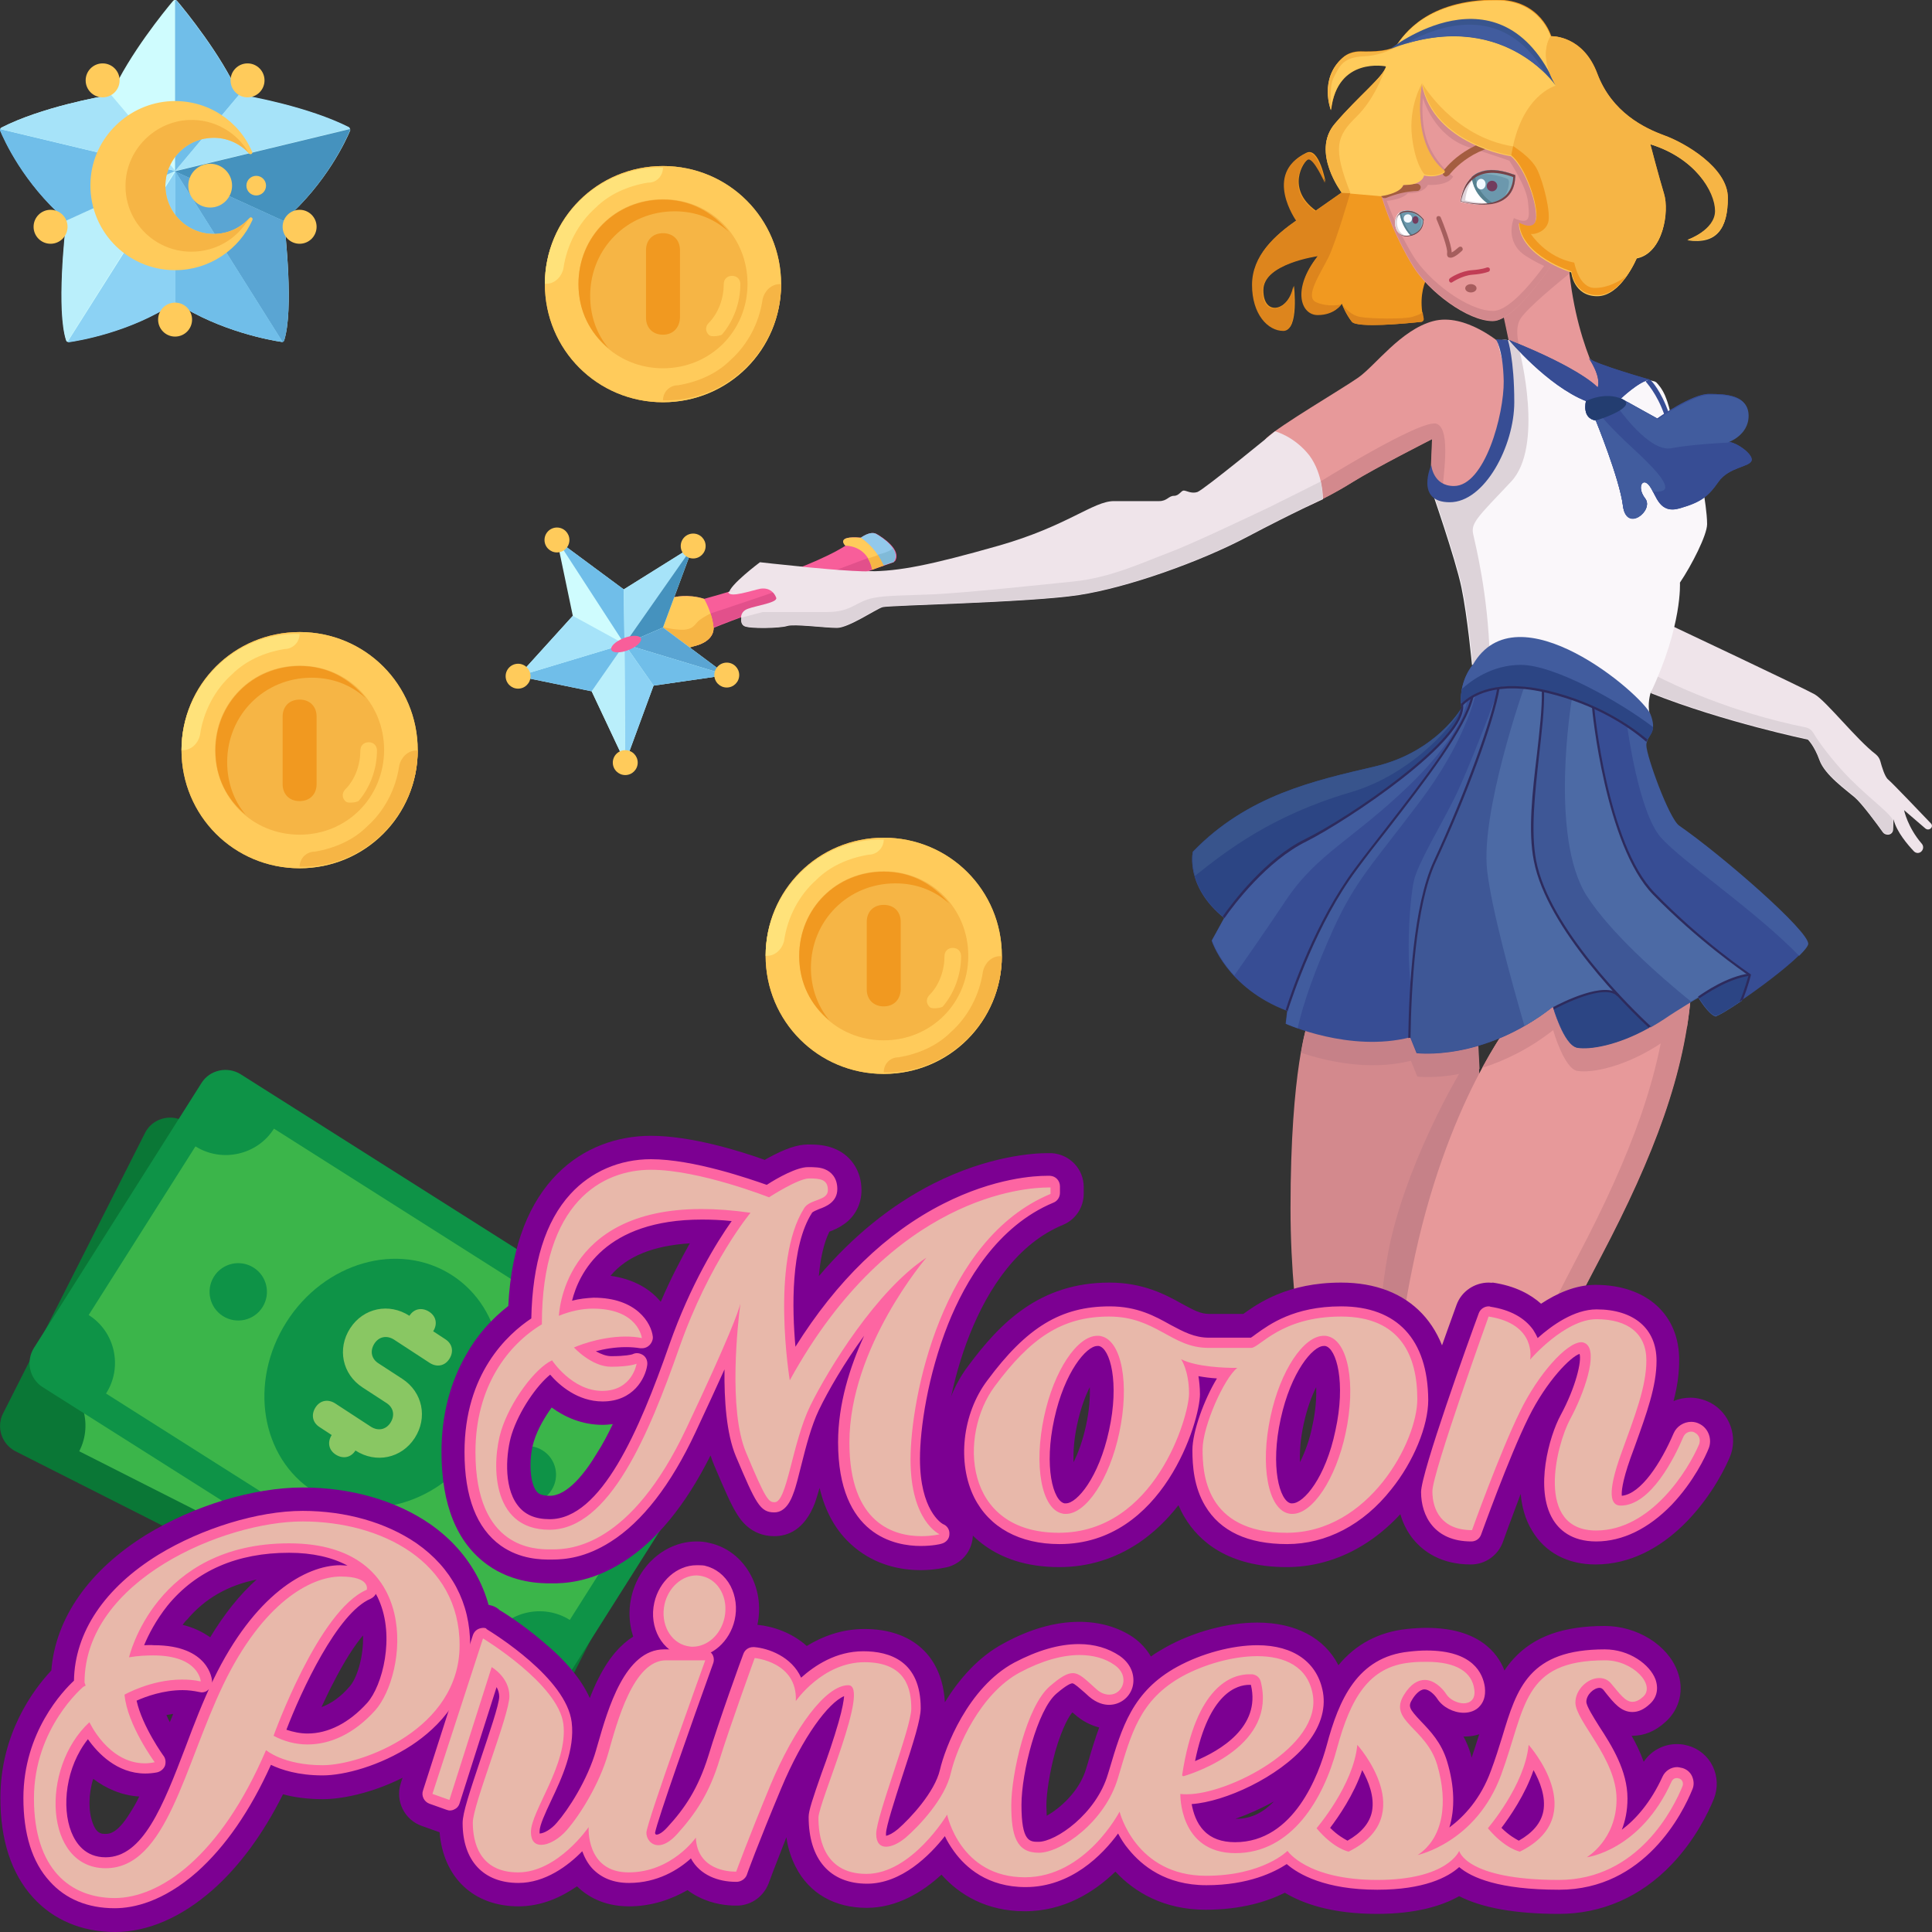 <svg id="Capa_1" xmlns="http://www.w3.org/2000/svg" xmlns:xlink="http://www.w3.org/1999/xlink" viewBox="-49 141 512 512" style="enable-background:new -49 141 512 512"><rect x="-49" y="141" width="512" height="512" fill="#333333" stroke="none"/><style>.st0{fill:#e7999a}.st1{fill:#f19920}.st2{fill:#d3898d}.st3{fill:#a45d40}.st4{fill:#ffcb5b}.st5{fill:#fffdff}.st6{fill:#ddd3d9}.st7{fill:#6c98ad}.st8{fill:#82acbc}.st9{fill:#568191}.st10{fill:#774247}.st11{fill:#723c5d}.st12{fill:#f1f8ff}.st13{fill:#a55e5d}.st14{fill:#c13d55}.st15{fill:#a75d5e}.st16{fill:#efe4ea}.st17{fill:#c68188}.st18{fill:#374d94}.st19{fill:#faf7fa}.st20{fill:#415c9e}.st21{fill:#3e5796}.st22{fill:#4c6aa5}.st23{fill:#2c4584}.st24{fill:#2d2b5d}.st25{fill:#38548c}.st26{fill:#f6b545}.st27{fill:#233d70}.st28{fill:#39558e}.st29{fill:#f85e9a}.st30{fill:#e2508b}.st31{fill:#92c9eb}.st32{fill:#cffcfe}.st33{fill:#70bee9}.st34{fill:#a6e3f9}.st35{fill:#4592be}.st36{fill:#5aa5d3}.st37{fill:#8cd2f4}.st38{fill:#baeffb}.st39{fill:#dd851d}.st40{fill:#80bad8}.st41{fill:#0a7736}.st42{fill:#3bb54a}.st43{fill:#0e9347}.st44{fill:#89c763}.st45{fill:#7c0092}.st46{fill:#e8b8aa}.st47{fill:#fd65a2}.st48{fill:#ffe27a}</style><g><g><path class="st0" d="M378.4 247.4c0 0-2.2-3.9-4.9-10-.3-.7-1.2-1.4-1.2-1.4-2.6-6.7-5.3-16.4-5.9-29.3l-18.2 5.3.8 10.1 3.3 15.4L378.4 247.4z"/><path class="st1" d="M331.7 211c0 0-5.6 4.7-3.5 14.4.1.5-.2.9-.7.9-3.6.4-17 1.7-18.3-.1-1.6-2-2.6-4.7-2.6-4.7s-1.7 2.8-6.2 2.8c-4.5.0-6.9-6.9.0-15.6.0.0-14.6 2-14.6 9.2s6.9 5.5 8.1-1.2c0 0 1.4 11.8-2.6 11.8s-8.3-4.4-8.3-12.2c0-7.8 6.1-13.1 11.7-17 0 0-8.8-12.3 2.5-17.8 3.4-1.7 5.1 7.8 5.1 7.8s-3-6.9-4.5-6.2-6 8 1.9 13.7l7-4.9c0 0-8.2-10.8-1.9-18.2s13-12.5 13.6-15.3c0 0-12.9-2.7-14.6 11.6.0.0-3.2-8.2 3-13.7 1.3-1.2 3-1.7 4.8-1.7 3.1.1 8.3.0 9.6-1.8 1.9-2.6 7.9-11.9 26.4-11.9 11.8.0 14.5 9.7 14.5 9.7s8.4-.4 12.2 9.9c3.8 10.3 12.5 14.4 17.8 16.4 5.3 1.9 16.8 8.5 16.8 16.5.0 8-2.8 12.2-10.5 11.1.0.0 7.4-2.6 7.4-7.7.0-5.1-5.5-14.2-17.5-17.8.0.0 2.3 8.8 3.7 13.4s-.2 15.6-7.2 16.9c0 0-4.1 10-10.4 10s-6.9-6.3-6.9-6.3-13.4-4.1-13.9-12.9c0 0 4.6 2.7 4.6-1.9s-3.4-13.4-6.7-16c0 0-20.5-3-23.6-19.1.0.0-3.4 15.9 6.1 23.4.0.0-2.2 1.6-5.5.8.0.0-.4 2.7-5.5 2.5.0.0-.3 2.1-6 3L331.7 211z"/><path class="st2" d="M353.8 225.7c1.6-2.9 10.8-10.3 13.1-12.2-.1-.9-.2-1.9-.3-2.9l-1.2-3.6-6.5 1.9-10.5 7.2.5 6.1 2.5 11.8 2.8.7C354.2 234.7 352 229 353.8 225.7z"/><path class="st0" d="M365.1 206.8c0 0-11.8 19.3-18.5 19.3s-17.1-7.9-21.2-14.6c-4.1-6.7-7.8-15.4-8.9-21.2-1.1-5.8 4.1-25.6 4.7-25.9.6-.3 15.7-8.3 15.7-8.3l28.2 26.6V206.8z"/><path class="st2" d="M346.7 223.4c-6.7.0-17.1-7.9-21.2-14.6-4.1-6.7-7.8-15.4-8.9-21.2-.1-.4-.1-.9-.1-1.4-.1 1.6-.1 3.1.1 4 1.1 5.8 4.8 14.5 8.9 21.2 4.1 6.7 14.5 14.6 21.2 14.6s18.5-19.3 18.5-19.3v-2.6C364.2 205.8 353.1 223.4 346.7 223.4z"/><path class="st2" d="M328.4 160.6c-1.7.9-3.4 1.8-4.7 2.5l-5.1 10.2c-1.4 6.2-2.8 13.8-2.2 17.1.1.7.3 1.4.5 2.2l.9 1.7c0 0 4.6-.2 6.3-2.1.0.0 4.1.2 5.3-2.2.0.0 5.3.4 6.7-2.2.0.0-4.6-3.4-6.7-8.9s-1.3-11.9-1.3-11.9 2.8 10 12.1 13c9.3 3 10.8 3.6 10.8 3.6s4.5 6.8 4.9 10.7c.4 3.9 1 6.6-3.7 4.5.0.0-2.7 6.2 3.1 10 2.2 1.4 4.3 2.5 6.2 3.2 2-2.9 3.4-5.1 3.4-5.1v-24L345.2 164 328.4 160.6z"/><g><path class="st3" d="M334.2 187.8c-.2.0-.4-.1-.5-.2-.4-.3-.5-.9-.2-1.3.2-.3 6-8.3 17.8-9.1.5.0 1 .4 1 .9.0.5-.4 1-.9 1-11 .7-16.3 8.3-16.4 8.3C334.7 187.6 334.4 187.8 334.2 187.8z"/></g><g><path class="st3" d="M317.9 193.5c-.4.0-.7-.2-.9-.6-.2-.5.0-1 .5-1.2 2.8-1.2 5.9-1.9 9-2 .5.0 1 .4 1 .9.0.5-.4 1-.9 1-2.9.1-5.7.8-8.4 1.9C318.2 193.5 318 193.5 317.9 193.5z"/></g><path class="st4" d="M306.6 192.1c0 0-8.2-10.8-1.9-18.2s13-12.5 13.6-15.3c0 0-12.9-2.7-14.6 11.6.0.0-3.2-8.2 3-13.7 1.3-1.2 3-1.7 4.8-1.7 3.1.1 8.3.0 9.6-1.8 1.9-2.6 7.9-11.9 26.4-11.9 11.8.0 14.5 9.7 14.5 9.7s8.4-.4 12.2 9.9 12.5 14.4 17.8 16.4 16.8 8.5 16.8 16.5c0 8-2.8 12.2-10.5 11.1.0.0 7.4-2.6 7.4-7.7.0-5.1-5.5-14.2-17.5-17.8.0.0 2.3 8.8 3.7 13.4 1.4 4.6-.2 15.6-7.2 16.9.0.0-4.1 10-10.4 10-6.3.0-6.9-6.3-6.9-6.3s-13.4-4.1-13.9-12.9c0 0 4.6 2.7 4.6-1.9.0-4.7-3.4-13.4-6.7-16 0 0-20.5-3-23.6-19.1.0.0-3.4 15.9 6.1 23.4.0.0-2.2 1.6-5.5.8.0.0-.4 2.7-5.5 2.5.0.0-.3 2.1-6 3L306.6 192.1z"/><path class="st5" d="M328.2 199.1c0 0-2-3-5.4-2.2s-2.6 7.6 1.7 6.6S328.2 199.1 328.2 199.1z"/><path class="st6" d="M325 203.4c-4 .9-5-5-2.2-6.4-3.4.9-2.5 7.6 1.7 6.6.5-.1.8-.2 1.2-.4C325.5 203.3 325.3 203.4 325 203.4z"/><path class="st5" d="M338.1 194.5c0 0 .6-12.3 14.1-7.1C352.2 187.4 353.4 198.1 338.1 194.5z"/><path class="st6" d="M339.3 194.1c0 0 .3-5.7 4.7-7.7-5.6 1.4-6 8.1-6 8.1 4.8 1.1 8 .9 10.1.0C346.1 195 343.3 195 339.3 194.1z"/><path class="st7" d="M341.1 187.9c.2 1.9 1.1 4.9 4.5 7.2 7.6-.8 6.9-7.7 6.9-7.7C346.6 185.1 343.1 186 341.1 187.9z"/><path class="st8" d="M352.5 187.4c-5.7-2.2-9.2-1.4-11.2.4 2-.9 4.9-1 9 .5.4.1.6.5.6.9.0 1.1-.4 3.5-2.3 5.2C353 192.4 352.5 187.4 352.5 187.4z"/><path class="st9" d="M346.4 194.7c-3.3-2.3-4.3-5.3-4.5-7.2.3-.3.7-.6 1.2-.9-.8.3-1.5.8-2.1 1.3.2 1.9 1.1 4.9 4.5 7.2 1.5-.2 2.7-.6 3.6-1.1C348.4 194.4 347.5 194.6 346.4 194.7z"/><path class="st10" d="M352.5 187.4c-.1.0-.4-.1-.5-.2.1.8.5 10.4-13.9 7.1.0.1.0.1.0.1C353.7 198.3 352.5 187.4 352.5 187.4z"/><circle class="st11" cx="346.4" cy="190.3" r="1.4"/><path class="st10" d="M352.5 188.1v-.7c-13.8-5.3-14.4 7.1-14.4 7.1.0.0.0.0.1.0C338.5 192.1 340.8 183.6 352.5 188.1z"/><ellipse class="st12" cx="343.5" cy="189.8" rx="1.2" ry="1.4"/><path class="st7" d="M322.8 197c-.3.1-.6.2-.9.4.3 1.8 1.1 4.1 3 6.1 3.8-1.1 3.3-4.4 3.3-4.4S326.3 196.1 322.8 197z"
			/><path class="st8" d="M328.2 199.1c0 0-2-3-5.4-2.2-.3.1-.6.2-.9.4.0.0.0.0.0.0.0.0.0.0.0.0.1-.1.3-.1.4-.1 2.9-.7 4.8 1.4 5.3 2 .1.1.1.3.1.4.0.6-.1 2.3-1.7 3.4C328.6 201.7 328.2 199.1 328.2 199.1z"/><path class="st9" d="M325.3 203.3c-1.9-2-2.7-4.3-3-6.1-.1.1-.3.1-.4.2.3 1.8 1.1 4.1 3 6.1.6-.2 1.1-.4 1.6-.7C326.1 203 325.7 203.1 325.3 203.3z"/><path class="st10" d="M328.2 199.1c0 0 0-.1-.1-.1.0.2.4 3.5-3.7 4.4-1.4.3-2.5-.2-3.1-1.1.6 1 1.7 1.6 3.2 1.3C328.8 202.7 328.2 199.1 328.2 199.1z"/><path class="st10" d="M322.9 197.3c3.4-.8 5.4 2.2 5.4 2.2s0 0 0 .1c0-.3.0-.4.0-.4s-2-3-5.4-2.2c-1.5.4-2.2 2-2.1 3.5C320.7 199 321.4 197.7 322.9 197.3z"/><ellipse class="st11" cx="326.1" cy="199.3" rx=".8" ry="1"/><ellipse class="st12" cx="324.1" cy="198.9" rx="1.1" ry="1.1"/><g><path class="st13" d="M335.4 209.3c-.2.0-.4-.1-.5-.1-.2-.1-.5-.4-.4-1.2.2-1.1-1.5-5.9-2.8-8.9-.1-.3.0-.7.3-.8.3-.1.7.0.8.3.5 1.2 2.9 7.1 2.9 9.3.5-.2 1.2-.8 1.9-1.4.3-.2.7-.2.9.1.2.3.2.7-.1.9C336.8 209 335.9 209.3 335.4 209.3z"/></g><g><path class="st14" d="M335.6 215.9c-.2.0-.4-.1-.5-.3-.2-.3-.1-.7.2-.9.1-.1 2.8-1.9 5.8-2.1 2.7-.2 3.9-.7 3.9-.7.3-.1.7.0.8.3.1.3.0.7-.3.8-.1.0-1.4.6-4.3.8-2.6.2-5.2 1.9-5.2 1.9C335.9 215.8 335.7 215.9 335.6 215.9z"/></g><ellipse class="st15" cx="340.8" cy="217.4" rx="1.5" ry="1.1"/><path class="st0" d="M348.9 232.2c0 0-9.5-8.4-18.1-6.1s-15.3 11.8-19.9 15-20.7 12.6-24.3 16 10.7 18.1 10.7 18.1.6-.2 1.4-.6c2.1-1 6.4-3.1 10.8-5.9 6.1-3.8 21.1-11.4 21.1-11.4l-.5 12.2 9.3 7.9 18.1-18.6L348.9 232.2z"/><path class="st2" d="M333.2 272.2c0-.1.0-.1.0-.2.0-3.3 2.6-17.3-1.5-18.7-4.1-1.4-31.9 16-31.9 16l-.9 5.2c2.2-1 6.3-3.1 10.5-5.7 6.1-3.8 21.1-11.4 21.1-11.4l-.5 12.2L333.2 272.2z"/><path class="st16" d="M288.9 255.3c0 0-19 15.6-20.6 16.1-1.6.5-2.9-.4-3.6-.4s-1.2 1.4-2.6 1.4-1.8 1.4-3.9 1.4c-2.1.0-6.5.0-12 0-5.5.0-12.3 6.6-30.5 11.8-18.3 5.2-26.5 6.8-34.4 6.8s-28.9-2.4-28.9-2.4-8.3 6.2-8.2 8.2c.1 2 3.6 5.5 3.6 5.5s-.9 2.4.4 3.2 9.6.6 11.4.0 10.1.5 13.2.5 10.4-5 12.1-5.5c1.7-.5 39-1.2 52-3.2 13.1-2 32.3-8.9 44.6-15.4 12.3-6.5 20.1-10 20.1-10s.1-6.6-3.6-11.6C294 256.6 288.9 255.3 288.9 255.3z"/><path class="st2" d="M328.9 502.3l14.2-74.7-1.2-26.8-44.3 11.2c0 0-4.6 12-4.6 49.2.0 16.1 1.6 30.2 3.3 41H328.9z"/><path class="st17" d="M328.9 502.3l14.2-74.7-.5-9.8c-6.5 9.1-19.7 33.9-23.7 55-1.5 8-2.6 18.7-3.4 29.5H328.9z"/><path class="st0" d="M365.3 403.4 352 411c0 0-17.9 22-26.8 66.5-1.8 8.7-3 17.1-3.8 24.8h39.7c4.1-8.8 8.9-18.5 14.1-28.3 14.1-26.8 22.4-48.8 23.9-70.6H365.3z"/><path class="st17" d="M341.9 400.9l-44.3 11.2c0 0-.9 2.3-1.8 7.9 6 2 17.8 5 29.1 2.1l1.7 4.2c0 0 6.8.9 16.5-2L341.9 400.9z"
			/><path class="st2" d="M352 411c0 0-3.5 4.3-8.2 13 5.6-1.8 12.2-4.8 18.8-10 0 0 2.9 10.2 6.4 10.8 3.5.6 12.6-.8 22.9-7.8 2-1.3 4.3-2.8 6.2-3.9.5-3.3.9-6.5 1.1-9.8h-33.9L352 411z"/><path class="st18" d="M341.3 317.2c0 0-4 4.4-3 11.5.0.0-6.6 11.6-22.9 15.5-16.2 3.8-33.8 7.6-48.3 22.6.0.0-2.1 9.1 8.3 17.5l-3.3 6c0 0 3.9 12.5 20 18.6l-.4 3.4c0 0 17 7.7 33 3.6l1.7 4.2c0 0 17.7 2.3 36.1-12.3.0.0 2.9 10.2 6.4 10.8 3.5.6 12.6-.8 22.9-7.8 3.8-2.6 9.1-5.7 9.1-5.7s2.8 4.7 4.6 5c1.8.3 24.1-15.6 24.5-18.9s-22.8-23.5-34.2-31.4c-2.7-1.9-8.7-18.5-8.7-21.3s3.2-3 1.1-8.2C386.3 325.1 353.1 296.7 341.3 317.2z"/><path class="st16" d="M393.3 306.5c0 0 35.4 16.7 38.6 18.5 3.1 1.8 11.1 12 16.2 15.9.6.5 1 1.1 1.2 1.8.4 1.5 1.2 4.2 2.1 4.9 1.1.9 8.9 9.1 11.3 11.6.4.4.4 1-.1 1.4v0c-.4.3-.9.3-1.3.0l-5.7-4.9c0 0 .9 4.5 4.7 8.9.6.7.4 1.7-.3 2.2v0c-.6.4-1.3.3-1.8-.2-1.5-1.6-4.6-5.1-5.4-8.5l-.1 2.7c0 .8-.6 1.4-1.4 1.4v0c-.5.0-1-.2-1.3-.6-1.4-2-5.7-7.8-7.5-9.3-2.2-1.9-7.9-5.9-9.3-9.8-1.4-3.9-3.1-5.5-3.1-5.5s-22.2-4.6-41.6-12.3L393.3 306.5z"/><path class="st6" d="M439.2 345.2c-4.3-4.8-6.8-8.5-7.8-10.2-.4-.6-1-1-1.7-1.2-20.4-4.1-35.3-11.4-40-13.8l-1.2 4.5c19.3 7.7 41.6 12.3 41.6 12.3s1.7 1.6 3.1 5.5c1.4 3.9 7.2 7.9 9.3 9.8 1.8 1.5 5.9 7.2 7.4 9.2.3.4.7.6 1.1.7.9.1 1.6-.6 1.6-1.4l.1-2.2C451.5 356 445.1 351.7 439.2 345.2z"/><path class="st19" d="M347.8 231.3c0 0 2.5-.6 3.5.1s23.9 14.7 23.9 14.7l8.9-4.8 3.9.4 1.1.3c.3.0.6.2.8.3.5.5 1.5 1.6 2.3 3.4 1.1 2.6 1.4 4.5 1.4 4.5l2.1 6.9 6.9 15.2c0 0 .8 4.7.8 7.6.0 2.9-4.1 10.9-7.2 15.5.0.0.7 11.4-7.8 29.3.0.0-.9 2.9-.2 5.7.0.0-17.8-16.7-30.9-16.7s-16.2 3.6-16.2 3.6-1.2-12.9-2.8-20.6-8.1-26.3-8.1-26.3l7.6 2 7.6-6.9 5.3-22.9L347.8 231.3z"/><path class="st6" d="M351.3 231.4c-1-.7-3.5-.1-3.5-.1l3.1 11.3-5.3 22.9-7.6 6.9-7.6-2c0 0 6.5 18.7 8.1 26.3s2.8 20.6 2.8 20.6 1.1-1.2 4.5-2.2c-.5-17-3.8-29.7-4.4-32.6-.6-2.9 1.1-4.4 10-13.8 8.9-9.3 2.3-34.7 2.3-34.7l.2-1.1C352.4 232.1 351.5 231.6 351.3 231.4z"/><path class="st18" d="M350.6 231.1l-3.2-.2c0 0 1.9 2.3 2.1 11.1.1 8.8-5 27.8-13.2 27.8-5.6.0-6-5.6-6-5.6s-4.4 9.9 4.9 9.9 17.1-15 17.1-26.5S350.6 231.1 350.6 231.1z"/><path class="st18" d="M350.9 231.1c0 0 10.1 12.1 20.4 16.2.0.0-1.2 4.6 2.6 5.1.0.0 6.3 15.4 7.2 22.6.9 7.2 8.3 1.2 5.9-1.9s-.6-5.9 1.2-3.3c1.8 2.6 2.5 7.5 8 5.9 5.5-1.6 7.4-3 10.2-7s8.4-3.9 8.8-5.7c.4-1.8-4.6-5.2-6.6-4.9.0.0 5.6-1.8 5.6-7.1s-5.7-5.6-10.3-5.6c-4.6.0-13.7 6.5-13.7 6.5l-9.6-5.3c0 0 4.7-4.5 7.6-5 0 0-14.1-4-16.1-5.6.0.0 3.3 4.7 2.3 7.7C374.6 243.8 370.3 238.8 350.9 231.1z"/><path class="st18" d="M350.9 231.1c0 0 10.1 12.1 20.4 16.2.0.0-1.2 4.6 2.6 5.1.0.0 6.3 15.4 7.2 22.6.9 7.2 8.3 1.2 5.9-1.9s-.6-5.9 1.2-3.3c1.8 2.6 2.5 7.5 8 5.9 5.5-1.6 7.4-3 10.2-7s8.4-3.9 8.8-5.7c.4-1.8-4.6-5.2-6.6-4.9.0.0 5.6-1.8 5.6-7.1s-5.7-5.6-10.3-5.6c-4.6.0-13.7 6.5-13.7 6.5l-9.6-5.3c0 0 4.7-4.5 7.6-5 0 0-14.1-4-16.1-5.6.0.0 3.3 4.7 2.3 7.7C374.6 243.8 370.3 238.8 350.9 231.1z"/><g><path class="st18" d="M392.7 251.4c-.3.0-.5-.2-.6-.4-2-5.8-4.9-8.7-4.9-8.8-.2-.2.1-.2.4-.4.2-.2.6-.3.9.0.1.1 2.7 2.7 4.8 8.8.1.3-.1.7-.4.8C392.8 251.4 392.8 251.4 392.7 251.4z"/></g><path class="st6" d="M281.4 283.2c12.3-6.5 20.1-10 20.1-10s0-2-.5-4.6c0 0-8.3 4.2-13.8 6.9-5.5 2.6-20.6 9.8-26.8 12.1-6.2 2.3-15 6.5-24.9 7.5-9.9 1-28.5 3-37.2 3.4s-13.9.2-17.5 1.4c-3.5 1.2-4.8 3.3-10.8 3.3-5 0-18.6.0-22.7.0.2.2.4.4.4.4s-.9 2.4.4 3.2 9.6.6 11.4.0 10.1.5 13.2.5 10.4-5 12.1-5.5c1.7-.5 39-1.2 52-3.2C249.9 296.6 269.1 289.7 281.4 283.2z"/><path class="st20" d="M339.8 326.5l-.9.7c0 .1-.1.5-.6 2.5-.8 3-3.4 5.8-5.2 7.9-1.8 2.1-6.7 6.3-10 9-3.3 2.7-12.2 8.9-14.6 10.4-2.3 1.5-12.8 7.4-16 9.1-3.1 1.7-9 8-11.2 10.3-1.9 2-5.2 6.4-6.1 7.6.1.1.2.2.3.2l-3.3 6c0 0 1.4 4.4 5.9 9.3 3.6-5.1 8.8-12.6 13.6-19.8 8.3-12.5 17.9-16.2 32.9-30.7C339.5 334.5 339.8 326.5 339.8 326.5z"/><path class="st20" d="M342 325.2l-.6.3c0 0-1.8 4.5-2.2 5.8-.5 1.2-2.4 4.1-3.6 6.2-1.2 2-5.4 7.9-6.3 9.1-.9 1.2-6.3 8.3-7.7 10.1-1.4 1.8-5.6 7-6.6 8.4-1 1.4-5.3 7-7.3 10-2 3-5.4 9.2-6.7 11.5-1.3 2.3-5.2 11.3-5.6 12.6-.5 1.3-3.2 8.9-3.4 9.6.1.0.2.1.2.1l-.4 3.4c0 0 1.1.5 3.1 1.2 1.4-6.6 4.8-16 9.5-26.4 5.9-12.9 10.4-17.1 22.6-33.3C339.3 337.7 342 325.2 342 325.2z"/><path class="st21" d="M381.4 406.5c-6.3-6.6-13.9-17-13.9-17s-7.2-10.3-8.9-16.9-1.4-13.5-1.4-16.6c0-3.1 1.3-14.1 1.3-14.1l1.3-12.4.2-5.5c-5.7-1.5-12-.8-12-.8s.1 1.5-1.2 5.8c-1.3 4.2-4.1 12.3-8.7 24.5-4.7 12.2-6.5 12.7-8.7 20.2-3.1 10.9-3.4 19.9-4 24.8s-.8 16.8-.8 16.8l-.1.6c.1.0.2.0.3-.1l1.7 4.2c0 0 17.7 2.3 36.1-12.3.0.0 2.9 10.2 6.4 10.8 3.1.5 10.5-.5 19.2-5.5C387 412.1 384.8 410.2 381.4 406.5z"/><path class="st22" d="M369.1 418.6c3.1.5 10.5-.5 19.2-5.5-1.3-1-3.4-3-6.9-6.6-6.3-6.6-13.9-17-13.9-17s-7.2-10.3-8.9-16.9-1.4-13.5-1.4-16.6c0-3.1 1.3-14.1 1.3-14.1l1.3-12.4.2-5.5c-1.7-.4-3.5-.7-5.1-.8-.4 1-11.5 33.1-9.8 48.4 1.1 9.9 6.3 28.9 9.9 41.3 2.5-1.4 5.1-3.1 7.7-5.2C362.6 407.8 365.5 418 369.1 418.6z"/><path class="st2" d="M393 403.4c-1.5 21.8-9.8 43.8-23.9 70.6-5.2 9.9-10 19.5-14.1 28.3h6.2c4.1-8.8 8.9-18.5 14.1-28.3 14.1-26.8 22.4-48.8 23.9-70.6H393z"/><path class="st21" d="M412.6 406.2l2.1-6.8c0 0-3.6-2.5-10.4-7.8-6.7-5.3-14.1-12.3-18.1-17.7-4-5.4-6.7-14.4-8.3-19.8s-3-13-3.4-16.4-1.2-9.2-1.2-9.2c-6.9-2.9-13.3-4.3-13.3-4.3.2 3.8-.9 11.3-1.5 17.9-.6 6.6-1.6 8.5-1.2 21.1s5.7 19.3 9.1 24.9c3.4 5.6 11.4 14.7 15.8 19.4 3.4 3.6 5.4 5.2 6.2 5.8 1.2-.7 2.4-1.4 3.6-2.2 3.8-2.6 9.1-5.7 9.1-5.7s2.8 4.7 4.6 5C406.2 410.2 409 408.5 412.6 406.2z"/><path class="st22" d="M414.6 399.4c0 0-3.6-2.5-10.4-7.8-6.7-5.3-14.1-12.3-18.1-17.7-4-5.4-6.7-14.4-8.3-19.8s-3-13-3.4-16.4-1.2-9.2-1.2-9.2c-1.8-.8-3.6-1.5-5.3-2l-.4.1c0 0-6 36.1 4 51.8 6.3 9.8 19 21 27.6 28 1.2-.7 2-1.2 2-1.2s2.8 4.7 4.6 5c.6.1 3.4-1.6 6.9-4L414.6 399.4z"/><path class="st20" d="M396 359.8c-2.7-1.9-8.7-18.5-8.7-21.3.0-.5.1-.9.3-1.3l-5.4-3.9c0 0 3 23 9 29.7 5.6 6.3 24.7 19.1 36.6 31.3 1.4-1.4 2.3-2.5 2.4-3.1C430.6 387.9 407.4 367.7 396 359.8z"/><path class="st20" d="M388.4 330.3c-2.1-5.2-35.3-33.7-47.1-13.1.0.0-3.5 3.9-3.1 10.2 2-1.6 8-5.5 17.1-4.3 10.9 1.4 24.3 7.4 32.2 14.2C388.2 335.5 390.1 334.7 388.4 330.3z"/><path class="st23" d="M354 317.2c-7.7.0-13.3 4.3-15.6 6.4-.2 1.1-.3 2.4-.2 3.8 2-1.6 8-5.5 17.1-4.3 10.9 1.4 24.3 7.4 32.2 14.2.5-1.2 1.5-2 1.6-3.6C380.6 327.2 363.1 317.2 354 317.2z"/><path class="st24" d="M387.6 337c-4.7-3.9-13.4-9.8-26.1-12.9-13.6-3.3-20.3.5-23.3 3.4.0.3.1.5.1.8 2.6-2.8 9.1-7 23-3.6 12.8 3.1 21.5 9 26 12.9C387.4 337.4 387.5 337.2 387.6 337z"/><path class="st23" d="M338.3 329.5c.2-.8.1-1.2-.1-1.5.0.2.0.4.1.6.0.0-6.6 11.6-22.9 15.5-16.2 3.8-33.8 7.6-48.3 22.6.0.0-2 8.9 8 17.2.6-.7 1.3-1.5 2-2.5 1.9-2.6 5.8-6.7 8.1-9.1 2.3-2.4 7.6-6.6 9-7.3 1.5-.7 9.2-4.6 13.8-7.8 4.6-3.2 12.4-8.3 20-14.8C335.7 335.9 338 331 338.3 329.5z"/><path class="st24" d="M338.7 327.6l-.5.1c0 .3.1.7.1 1 0 0-.1.1-.2.3-1.3 9.2-29.3 28.5-41.3 34.4-10.4 5.1-19.2 16.8-21.8 20.5.2.1.3.3.5.4v0c2.5-3.6 11.3-15.2 21.7-20.3C308.1 358.5 340.4 337 338.7 327.6z"/><path class="st20" d="M347.1 326.5c0 0-7.1 19-10.8 26.3-3.7 7.4-9.6 17.1-10.6 21.6-1 4.5-2 16.9-.9 27.2l.7-3.1.8-8.4c0 0 1.9-15.6 5.5-21.9s8.3-20.3 10-24.2S346.6 330 347.1 326.5z"/><path class="st24" d="M310.6 371.4c2.5-3.4 5.3-7 8-10.4 10.3-13.3 21-27.1 22.9-35.4l-.6-.1c-1.8 8.2-12.5 21.9-22.8 35.2-2.7 3.5-5.5 7-8 10.4-10.4 13.9-16.8 32.5-18.4 37.6.2.1.3.1.5.2l-.1.5C293.5 405 299.9 385.7 310.6 371.4z"/><path class="st24" d="M348.4 323.4l-.6-.1c-1.4 8.4-8.6 28.1-16.8 45.8-5.5 11.8-6.6 34-6.8 47 .2.0.4-.1.6-.1.2-13 1.3-35 6.7-46.6C339.8 351.6 347 331.9 348.4 323.4z"/><path class="st23" d="M387 412.1c-1.3-1.1-3.1-2.9-5.6-5.5-.7-.7-1.4-1.5-2.2-2.4-1.1-.6-2.9-1.1-6.2-.2-5.3 1.4-9.3 3.6-10.3 4.2.5 1.6 3.2 10 6.4 10.5 3.1.5 10.4-.5 19.1-5.4L387 412.1z"/><path class="st24" d="M358.1 369.1c-1.5-7.8-.3-18.1.8-28.1.7-6.2 1.4-12.1 1.3-16.9h-.6c.1 4.7-.6 10.6-1.3 16.8-1.2 10-2.4 20.4-.8 28.3 3.5 18 25.1 39.2 30.4 44.1.2-.1.4-.2.6-.3C383.5 408.4 361.6 387.1 358.1 369.1z"/><path class="st23" d="M414.6 399.4c-5.4.6-11.6 4.6-13.5 5.9.5.7 2.9 4.6 4.5 4.9.6.1 3.3-1.5 6.8-3.9L414.6 399.4z"/><path class="st24" d="M412 406.5c.3-.2.6-.4.9-.6 1.4-3.6 2.1-6.4 2.1-6.5v-.2l-.2-.1c-.1-.1-12.7-8.5-25.3-21.5-12.6-12.9-16-48.9-16-49.2l-.6.1c0 .4 3.5 36.6 16.2 49.6 11.8 12.1 23.7 20.3 25.3 21.4C414.1 400.3 413.4 403.2 412 406.5z"/><path class="st24" d="M414.6 399.6l-.1-.6c-5.8.8-11.8 4.9-13.5 6.1.0.0.1.2.3.5C403 404.5 408.9 400.4 414.6 399.6z"
			/><g><path class="st24" d="M379.6 405l.5-.4c-3.6-3.8-15.3 2.1-17.5 3.3.0.0.1.3.2.6C364.6 407.5 376.3 401.5 379.6 405z"/></g><g><path class="st25" d="M338.1 329.1c-1.4 2.1-8.2 11.6-22.6 15-16.2 3.8-33.8 7.6-48.3 22.6.0.0-.6 2.7.5 6.4 8.4-6.7 20.4-16 41.1-22.1C326 346 337.1 331.7 338.1 329.1z"/><path class="st25" d="M338.3 328.3v0 0z"/></g><path class="st20" d="M404.1 245.6c-4.6.0-13.7 6.5-13.7 6.5l-8.1-4.6-2.4 1.7c0 0 8.1 11.6 13.9 10.6 5.8-1.1 15-1.5 15-1.5s5.6-1.8 5.6-7.1S408.6 245.6 404.1 245.6z"/><path class="st26" d="M305.2 160.1c1.4-2.7 3-4 7.5-4.2 4.5-.2 8.3-2.4 8.3-2.4l-.3-.1c-1.8 1.4-6.4 1.5-9.2 1.4-1.7-.1-3.5.5-4.8 1.7-6.2 5.5-3 13.7-3 13.7C303.5 162.9 303.8 162.7 305.2 160.1z"/><path class="st20" d="M383.5 259.6c-6.1-5.6-8.9-9.2-8.9-9.2l-2 1.6c.4.2.8.4 1.3.5.0.0 6.3 15.4 7.2 22.6.9 7.2 8.3 1.2 5.9-1.9s-.6-5.9 1.2-3.3c.3.4.6.9.8 1.4 1.3.1 3.4.0 3.3-1.2C392.3 268.4 389.6 265.2 383.5 259.6z"
			/><path class="st27" d="M381.5 247.1l-.7-.4c-4.6-2-9.5.6-9.5.6s-1.2 4.6 2.6 5.1C375 252.2 384.1 249.1 381.5 247.1z"/><path class="st28" d="M363.3 163.7c0 0-14.3-21.1-43.9-9.7C319.4 154 348.7 130.7 363.3 163.7z"/><path class="st20" d="M323.4 152.6c19.8-6 32 2.8 37.1 7.8C349.2 141.1 331.6 148 323.4 152.6z"/><path class="st26" d="M363.3 163.7c0 0-9.3 2.4-11.8 18.5 3.3 2.6 6.7 11.4 6.7 16 0 4.7-4.6 1.9-4.6 1.9.5 8.8 13.9 12.9 13.9 12.9s.5 6.3 6.9 6.3c6.3.0 10.4-10 10.4-10 7-1.3 8.6-12.3 7.2-16.9-1.4-4.6-3.7-13.4-3.7-13.4 12.1 3.6 17.5 12.7 17.5 17.8.0 5.1-7.4 7.7-7.4 7.7 7.7 1 10.5-3.1 10.5-11.1.0-8-11.5-14.6-16.8-16.5s-13.9-6.1-17.8-16.4c-3.7-9.8-11.5-9.9-12.2-9.9v0C361.9 150.7 358.4 155.5 363.3 163.7z"/><path class="st26" d="M304.7 173.9c-6.3 7.4 1.9 18.2 1.9 18.2l2.3.1c-4.8-12.1-3.7-15.1 1.6-20.3 4.5-4.4 6.9-10.7 7.6-12.7C316.8 162.1 310.6 167 304.7 173.9z"/><path class="st26" d="M327.9 163.1c3.1 16 23.6 19.1 23.6 19.1 1.1.9 2.1 2.3 3.1 4.1l2.4-4.4-5-2.1C336.1 177.3 327.9 163.1 327.9 163.1z"/><path class="st1" d="M368.2 210.6c-7.6-1.4-11.5-7.6-11.5-7.6 1 .2 3.9-.6 4.6-3.1s-1.2-10.4-2.9-13.9c-1.6-3.4-6.4-6.2-6.4-6.3-.2.8-.3 1.5-.5 2.4 3.3 2.6 6.7 11.4 6.7 16 0 4.7-4.6 1.9-4.6 1.9.5 8.8 13.9 12.9 13.9 12.9s.5 6.3 6.9 6.3c3.2.0 5.8-2.5 7.6-5 0 0-3.9 3.1-8.2 3.1C369.4 217.5 368.2 210.6 368.2 210.6z"/><path class="st26" d="M391.9 176.9c-5.3-1.9-13.9-6.1-17.8-16.4-3.7-9.8-11.5-9.9-12.2-9.9v0c0 0-3.5 4.8 1.4 13 0 0 7.7 3.1 10.9 9.2 3.2 6 13.8 6.3 13.8 6.3 12.1 3.6 17.5 12.7 17.5 17.8.0 5.1-7.4 7.7-7.4 7.7 7.7 1 10.5-3.1 10.5-11.1C408.7 185.4 397.2 178.9 391.9 176.9z"/><path class="st26" d="M334 186.4c-9.5-7.5-6.1-23.4-6.1-23.4s-3.7 6.1-2.7 14.3c.9 7.5 3.3 9.9 3.3 9.9C331.8 188.1 334 186.4 334 186.4z"/><path class="st29" d="M187.8 290c-2.8 1-37.7 13.3-47.7 17.4.0.0.5 3.4-5 4.8l-11.3-2.9 5.7-10c0 0 3.7-1 8.1.4.0.0 26.3-7 37.5-14.1.0.0-2.9-2.7 4.1-2.1.0.0 2.4-1.9 4.1-1 1.6.9 6.7 4.2 4.9 7.2C188 289.8 187.9 289.9 187.8 290z"/><path class="st30" d="M188.1 287c-1.6.1-3.9.7-7.1 1.9-20.4 7.8-41.8 14.7-41.8 14.7l-1.8 6.2 2-.5c.6-1.1.5-2 .5-2 10-4 44.7-16.3 47.7-17.4.1.0.3-.1.3-.3C188.6 288.8 188.5 287.9 188.1 287z"/><path class="st31" d="M183.2 282.5c-1.6-.9-4.1 1-4.1 1 0 0 0 0-.1.0 2 1.4 4.5 3.7 6 7.4 1.4-.5 2.3-.8 2.7-.9.1.0.2-.1.2-.2C189.9 286.8 184.8 283.4 183.2 282.5z"/><path class="st4" d="M179.1 283.5c-6.9-.6-4.1 2.1-4.1 2.1.0.0.0.0.0.0 2.7.1 6.1 1.4 7.2 6.3 1.1-.4 2.1-.8 3-1.1C184.2 288.7 182.4 285.7 179.1 283.5z"/><path class="st4" d="M137.6 299.7c-4.4-1.4-8.1-.4-8.1-.4l-5.7 10 8.7 3.7 2.6-.8c5.1-1.3 5-4.4 5-4.8.0.0.0.0.0-.1C139.7 304 138.6 301.5 137.6 299.7c0 0 0 0 0 0z"/><path class="st26" d="M135.1 312.2c5.1-1.3 5-4.4 5-4.8.0.0.0.0.0-.1-.1-1.4-.4-2.6-.8-3.7-.1.0-1.8.9-2.9 1.7-1.1.9-1.5 2.2-3.5 2.5-2 .4-6.2-.6-6.2-.6l.1 3.2 5.7 2.4L135.1 312.2z"/><path class="st32" d="M143.6 319.9 124.2 322.7 116.7 343.1 107.8 324.2l-19.5-4 14.5-16L98.6 284.1 116.3 297.2 134.7 285.7 126.7 307.3z"/><path class="st33" d="M116.3 297.2 98.6 284.1 116.5 311.7z"/><path class="st34" d="M116.3 297.2 116.5 311.7 134.7 285.7 116.3 297.2z"/><path class="st35" d="M126.7 307.3 134.7 285.7 116.5 311.7z"/><path class="st36" d="M116.5 311.7 143.6 319.9 126.7 307.3z"/><path class="st33" d="M116.5 311.7 124.2 322.7 143.6 319.9z"/><path class="st37" d="M116.5 311.7 116.7 343.1 124.2 322.7z"/><path class="st38" d="M116.5 311.7 107.8 324.2 116.7 343.1z"/><path class="st33" d="M88.3 320.2 116.5 311.7 107.8 324.2z"/><path class="st34" d="M102.8 304.2 116.5 311.7 88.3 320.2z"/><ellipse transform="matrix(0.932 -0.362 0.362 0.932 -104.955 63.541)" class="st29" cx="117" cy="311.7" rx="4.2" ry="1.7"/><circle class="st4" cx="143.6" cy="319.9" r="3.3"/><circle class="st4" cx="116.7" cy="343.1" r="3.3"/><circle class="st4" cx="88.3" cy="320.2" r="3.3"/><circle class="st4" cx="98.6" cy="284.1" r="3.3"/><circle class="st4" cx="134.7" cy="285.7" r="3.3"/><path class="st39" d="M299.8 221.1c-3.2-1.4 1.2-7.7 3.3-12 2.1-4.4 5.7-16.9 5.7-16.9l-2.3-.1-7 4.9c-7.9-5.7-3.4-13.1-1.9-13.7 1.5-.6 4.5 6.2 4.5 6.2s-1.7-9.4-5.1-7.8c-11.3 5.4-2.5 17.8-2.5 17.8-5.6 3.9-11.7 9.2-11.7 17 0 7.8 4.2 12.2 8.3 12.2 4.1.0 2.6-11.8 2.6-11.8-1.2 6.7-8.1 8.4-8.1 1.2.0-7.2 14.6-9.2 14.6-9.2-6.9 8.7-4.5 15.6.0 15.6 4.5.0 6.2-2.8 6.2-2.8S303 222.5 299.8 221.1z"/><g><path class="st39" d="M327.6 226.3c.5.0.8-.5.7-.9-.1-.6-.2-1.1-.3-1.7.0.0-.1.0-.1.1-.5.4-.5.5-2.7 1.2-2.2.6-10.8.5-13.7.0-2.4-.4-4.1-2.4-4.7-3.1.3.8 1.3 2.8 2.5 4.4C310.6 228 324 226.7 327.6 226.3z"/></g><path class="st40" d="M183.6 288v.1c.5.8 1 1.7 1.4 2.7 1.4-.5 2.3-.8 2.7-.9.1.0.2-.1.2-.2.7-1.1.4-2.3-.3-3.4C186.8 287.3 183.6 288 183.6 288z"/><path class="st26" d="M185.2 290.9c-.4-.9-.9-1.8-1.5-2.8L181 289v0c.5.8.9 1.8 1.1 3C183.3 291.5 184.3 291.2 185.2 290.9z"/><path class="st16" d="M147.4 304.7c0 0-.2-1.7 1.9-2.4 2.1-.8 7.9-1.6 7.4-2.9-.5-1.4-1.8-2.7-4.1-2.4-2.2.4-8.3 2.6-8.6.9l18.6-6.8c0 0 14.7 1.5 19 1.3 4.3-.2-3.4 4.2-3.4 4.2L147.4 304.7z"/></g><g><path class="st41" d="M-44.9 525.6l134.8 68.2c3.7 1.9 8.3.4 10.1-3.3l37.5-74.1c1.9-3.7.4-8.3-3.3-10.1L-.5 438c-3.7-1.9-8.3-.4-10.1 3.3l-37.5 74.1C-50.1 519.1-48.6 523.7-44.9 525.6z"/><path class="st42" d="M-28 525.6l107.8 54.6c3.8-7.4 12.9-10.4 20.3-6.7l23.9-47.2c-7.4-3.8-10.4-12.9-6.7-20.3L9.5 451.5c-3.8 7.4-12.9 10.4-20.3 6.7l-23.9 47.2C-27.2 509.1-24.2 518.2-28 525.6z"/><g><ellipse transform="matrix(0.452 -0.892 0.892 0.452 -435.757 322.76)" class="st43" cx="44.7" cy="515.9" rx="34" ry="30.2"/><ellipse transform="matrix(0.452 -0.892 0.892 0.452 -431.844 370.052)" class="st43" cx="85.1" cy="536.3" rx="7.6" ry="7.6"/><ellipse transform="matrix(0.452 -0.892 0.892 0.452 -439.669 275.469)" class="st43" cx="4.3" cy="495.4" rx="7.6" ry="7.6"/></g><path class="st44" d="M43 510.8l6.7 3.4c2 1 4.1.4 5.1-1.7 1-2 .4-4.1-1.7-5.1l-10.1-5.1c-2-1-2.7-3.1-1.7-5.1 1-2 3.1-2.7 5.1-1.7l3.4 1.7c1-2 3.1-2.7 5.1-1.7 2 1 2.7 3.1 1.7 5.1 5.7 2.9 7.9 9.5 5 15.2-2.9 5.7-9.5 7.9-15.2 5l-6.7-3.4c-2-1-4.1-.4-5.1 1.7-1 2-.4 4.1 1.7 5.1l10.1 5.1c2 1 2.7 3.1 1.7 5.1-1 2-3.1 2.7-5.1 1.7l-3.4-1.7c-1 2-3.1 2.7-5.1 1.7-2-1-2.7-3.1-1.7-5.1-5.7-2.9-7.9-9.5-5-15.2C30.7 510.1 37.3 507.9 43 510.8z"/></g><g><path class="st43" d="M-37.7 508.6l127.6 80.8c3.5 2.2 8.2 1.2 10.4-2.3l44.4-70.2c2.2-3.5 1.2-8.2-2.3-10.4L14.8 425.7c-3.5-2.2-8.2-1.2-10.4 2.3L-40 498.2C-42.2 501.7-41.2 506.4-37.7 508.6z"/><path class="st42" d="M-20.9 510.3 81.2 575c4.4-7 13.8-9.1 20.8-4.7l28.3-44.7c-7-4.4-9.1-13.8-4.7-20.8L23.6 440.1c-4.4 7-13.8 9.1-20.8 4.7l-28.3 44.7C-18.5 493.9-16.4 503.3-20.9 510.3z"/><g><ellipse transform="matrix(0.535 -0.845 0.845 0.535 -404.465 280.319)" class="st43" cx="52.4" cy="507.5" rx="34" ry="30.2"/><ellipse transform="matrix(0.535 -0.845 0.845 0.535 -407.138 323.938)" class="st43" cx="90.7" cy="531.8" rx="7.6" ry="7.6"/><ellipse transform="matrix(0.535 -0.845 0.845 0.535 -401.792 236.7)" class="st43" cx="14.1" cy="483.3" rx="7.6" ry="7.6"/></g><path class="st44" d="M57.6 506.4l-6.3-4.1c-1.9-1.2-2.3-3.3-1.1-5.2 1.2-1.9 3.3-2.3 5.2-1.1l9.5 6.2c1.9 1.2 4 .8 5.2-1.1s.8-4-1.1-5.2l-3.2-2.1c1.2-1.9.8-4-1.1-5.2-1.9-1.2-4-.8-5.2 1.1-5.4-3.5-12.2-2.1-15.7 3.3-3.5 5.4-2.1 12.2 3.3 15.7l6.3 4.1c1.9 1.2 2.3 3.3 1.1 5.2-1.2 1.9-3.3 2.3-5.2 1.1l-9.5-6.2c-1.9-1.2-4-.8-5.2 1.1-1.2 1.9-.8 4 1.1 5.2l3.2 2.1c-1.2 1.9-.8 4 1.1 5.2 1.9 1.2 4 .8 5.2-1.1 5.4 3.5 12.2 2.1 15.7-3.3C64.4 516.7 63 509.9 57.6 506.4z"/></g><g><g><path class="st45" d="M123.5 451c12.8.0 31.3 7.3 31.3 7.3s7.7-5 10.6-5 5 .2 5 3.1-4.8 2.3-6.3 4.8c-9 14.2-3.8 45.6-3.8 45.6 27-49.2 62.9-51.1 68.4-51.1.5.0.7.0.7.0v1.7c-28.9 12-37.1 54.1-37.1 70.4.0 16.4 7.7 19.8 7.7 19.8s-2 .5-4.8.5c-7 0-19.1-3.1-19.1-24.8.0-25.3 20.4-49 20.4-49-13.1 8.6-26 29.5-30.8 39.3s-6.1 25.5-9.4 25.5c-1.6.0-2.3-.5-7.6-13.2-4.8-11.4-2.1-34.8-1.5-39.4-.5 2-2.9 8.9-14.3 33-14.8 31.4-30.7 32.1-35.5 32.1-.2.0-.4.0-.5.0-4 0-19.9.0-19.9-25.8.0-17.2 8.5-28.4 17.7-33.9h-.1C94.6 459.5 110.7 451 123.5 451M99.1 489.7c3.2-1.3 6.3-1.9 9-1.9 12.1.0 13 7.8 13 7.8-1.4-.3-2.9-.4-4.3-.4-7.3.0-13.7 2.9-13.7 2.9s4.7 5.1 9.8 5.1 6.8-.8 6.8-.8-1.1 7.2-9.1 7.2-13.3-8.1-13.3-8.1c-4.5 2.1-11.1 10.9-13.5 18.7-2.4 7.8-3.1 26.2 12.8 26.2s26.4-25.4 34.4-48.2c8-22.8 18.9-35.8 18.9-35.8-4.8-.7-9.1-1-13-1C99.8 461.4 99.2 489.6 99.1 489.7v0M123.5 442c-17.5.0-36.2 12-37.8 45.1-4.5 3.5-8.3 7.8-11.1 12.8-4.4 7.6-6.6 16.3-6.6 25.9.0 14 4.1 24.1 12.2 29.9 6.8 4.9 14.3 4.9 16.7 4.9h.2.3c2.5.0 9.9.0 18.8-5.7 8.7-5.5 16.5-15 23.1-28.2.3.9.6 1.8 1 2.7 3 7.1 4.5 10.4 5.8 12.5.9 1.5 3.7 6.2 10.1 6.2 3.4.0 8-1.5 10.8-8.9.4-1.2.8-2.5 1.2-3.9 1.5 6.4 4.4 11.5 8.6 15.2 4.8 4.3 11.1 6.6 18.2 6.6 3.8.0 6.5-.7 7.1-.8 3.7-1 6.4-4.1 6.7-8 .3-3.6-1.5-6.9-4.6-8.6-.5-.4-3.1-3.2-3.1-12 0-15.3 7.9-52.3 31.6-62.1 3.4-1.4 5.5-4.7 5.5-8.3v-1.7c0-4.8-3.7-8.7-8.5-9-.1.0-.6.0-1.2.0-3.3.0-15.4.6-30.2 8.1-11.2 5.7-21.3 13.9-30.3 24.5.4-4.6 1.3-8.8 2.8-11.8 1.1-.4 2.5-1 3.9-2 3-2.1 4.6-5.4 4.6-9 0-4.8-2.5-8.9-6.7-10.8-2.6-1.2-5.2-1.3-7.4-1.3-2.9.0-6.1 1.1-10.7 3.6-.3.2-.6.3-.8.5C147.1 446 134.1 442 123.5 442v0zM112.8 479.1c4.3-5.2 11.4-8 21-8.6-2.4 4.3-5.1 9.4-7.7 15.5C123.5 482.8 119.2 480 112.8 479.1v0zM96.7 537.4c-2.7.0-3.3-.9-3.6-1.3-1.9-2.6-1.9-9.1-.6-13.2 1-3.2 2.9-6.4 4.7-8.9 3.4 2.5 8 4.6 13.5 4.6.9.0 1.8-.1 2.7-.2-1.3 2.7-2.7 5.4-4.2 7.7C106.1 531.3 101.4 537.4 96.7 537.4v0z"/><path class="st45" d="M306.4 489.9c15.9.0 20.2 10.6 20.2 21.9.0 11.3-12.9 35.4-34.6 35.4-21.7.0-22.3-16-22.3-22.1s5.7-18.9 9.2-21.6c0 0-.2.0-.7.0-2.3.0-10.1-.2-14.2-2.3.0.0 2.1 3 2.1 9.1.0 6.1-9 36.9-34.5 36.9s-26.5-26-17-38.8c9.5-12.8 17.8-18.5 30.3-18.5 12.5.0 16.5 8.3 26.3 8.3s9.2.0 11.4.0S290.4 489.9 306.4 489.9M293.5 542.2c5.3.0 11.5-9.2 14.1-21.4 2.8-13 .7-24.5-4.8-25.7-.3-.1-.6-.1-1-.1-5.3.0-11.5 9.2-14.1 21.4-2.8 13-.7 24.5 4.8 25.7C292.9 542.2 293.2 542.2 293.5 542.2m-60 0c5.3.0 11.5-9.2 14.1-21.4 2.8-13 .7-24.5-4.8-25.7-.3-.1-.6-.1-1-.1-5.3.0-11.5 9.2-14.1 21.4-2.8 13-.7 24.5 4.8 25.7C232.8 542.2 233.2 542.2 233.5 542.2M306.4 480.9c-14.2.0-22 5.5-25.9 8.3h-9.1c-2.2.0-3.9-.9-7.2-2.7-4.3-2.4-10.2-5.6-19.2-5.6-18.5.0-29 10.7-37.5 22.2-3.7 4.9-6.2 11.3-7 17.8-.9 7.1.1 13.9 3 19.7 2.9 5.9 10.5 15.7 28.2 15.7 7.7.0 14.8-2.2 21.2-6.5 3.8-2.6 7.3-5.9 10.4-9.9.5 1.1 1 2.2 1.7 3.3 3.6 6 11.2 13.1 27 13.1 12.3.0 23.8-6 32.5-16.8 6.8-8.5 11.2-19.3 11.2-27.6C335.6 492.5 324.7 480.9 306.4 480.9v0zM295.5 528.5c-.1-2.7.1-6.1 1-10.2.9-4.1 2.1-7.3 3.3-9.7.1 2.7-.1 6.1-1 10.2C298 522.9 296.7 526.1 295.5 528.5v0zm-60 0c-.1-2.7.1-6.1 1-10.2.9-4.1 2.1-7.3 3.3-9.7.1 2.7-.1 6.1-1 10.2C237.9 522.9 236.7 526.1 235.5 528.5v0z"/><path class="st45" d="M345.5 489.9c12.9 2 11 11.4 11 11.4s9.2-10.7 17.6-10.7c8.3.0 13.2 3.8 13.2 10.9.0 7-3 14.6-6.7 24.8-3.7 10.3-2.9 13.7-.1 13.7 8 0 14.3-12.8 16.6-18.2.4-.9 1.2-1.4 2.1-1.4.4.0.7.1 1 .3 1.1.6 1.5 1.8 1.1 3-2.9 6.9-12.8 22.9-27.3 22.9-16.3.0-10.6-22.6-6.9-29.5 3.7-6.8 7.5-17.7 4.2-20-.3-.2-.8-.4-1.2-.4-3.9.0-11.5 8.5-16.3 18.4-5.4 11-12.7 31.4-12.7 31.4-8.1.0-10.5-5.4-10.5-10.3C330.4 531.5 345.5 489.9 345.5 489.9m0-9c-3.7.0-7.2 2.3-8.5 5.9.0.1-3.9 10.6-7.6 21.5-8.1 23.4-8.1 26-8.1 28 0 4.9 1.5 9.3 4.3 12.7 2.5 3 7.1 6.6 15.2 6.6 3.8.0 7.2-2.4 8.5-6 0-.1 2.1-5.8 4.7-12.7.3 3.4 1.2 6.8 3 9.7 3.4 5.8 9.4 9 16.8 9 18.6.0 31.1-17.9 35.6-28.4 2.3-5.4.0-11.8-5.2-14.5-1.6-.8-3.4-1.3-5.2-1.3-1.6.0-3.1.3-4.5.9 1-3.7 1.5-7.3 1.5-10.9.0-12.1-8.7-19.9-22.2-19.9-5.3.0-10.3 2.3-14.4 5-2.7-2.4-6.7-4.7-12.8-5.6C346.4 481 346 480.9 345.5 480.9v0z"/><path class="st45" d="M31.2 544.2c20.8.0 41.6 10.6 41.6 32.8.0 22.2-25.9 31.8-36.3 31.8s-15-4-15-4C9.3 633.3-6.8 644-18.6 644S-40 636.3-40 617.6-26.9 588-26.9 588s.2-.1.6-.3l-.3-.8C-26.6 559.8 10.4 544.2 31.2 544.2m-46 36c2.4-.4 4.6-.5 6.4-.5 12.2.0 12.6 6.9 12.6 6.9-1.7-.4-3.4-.5-5-.5-8.2.0-15.2 4-15.2 4 .7 8 8 17.9 8 17.9-.9.2-1.8.3-2.6.3-9.7.0-14.7-10.9-14.7-10.9-13.2 12.2-11.9 38.7 4.3 38.7 16.2.0 20.8-27.1 31.2-48.7 10.4-21.6 23.1-28.6 31.1-28.6s6.9 3.5 6.9 3.5c-12.8 5.4-24.7 38.7-24.7 38.7 2.8 1.5 5.9 2.3 9 2.3 6 0 12.3-2.8 17.9-9 8.5-9.5 12.7-44.3-22.8-44.3S-14.8 580.2-14.8 580.2m46-45c-13 0-28.8 4.8-41.4 12.5-15.2 9.4-24.1 22.1-25.2 36-4.7 5-13.5 16.7-13.5 33.8.0 11.1 2.9 20 8.6 26.3 5.4 6 13 9.2 21.8 9.2 8.7.0 17.6-3.9 25.9-11.2 7-6.2 13.3-14.7 18.6-25.3 2.9.8 6.4 1.3 10.6 1.3 6.7.0 17.6-2.8 27-9.1 11.8-7.8 18.3-19.1 18.3-31.7.0-13.1-6-24.5-16.9-32.1C55.9 538.6 43.9 535.2 31.2 535.2v0zM-.6 571.6c.4-.5.7-1 1.2-1.4 4.7-5.6 10.9-9.1 18.4-10.6-4.5 4-8.6 9.2-12.3 15.3C4.7 573.5 2.3 572.3-.6 571.6v0zM36.2 593.4c.9-1.9 1.8-3.9 2.9-6 3.3-6.5 6-10.5 8.1-13 .2 5.8-1.7 11.6-3.6 13.6C41.3 590.7 38.7 592.5 36.2 593.4v0zM-4.9 595.5c.6-.1 1.2-.2 1.8-.3-.3.7-.6 1.5-.9 2.2C-4.3 596.8-4.6 596.2-4.9 595.5v0zM-21.1 627c-.9.0-2.3.0-3.3-2.8-1.2-3.1-1.2-7.6.1-11.8 3.3 2.5 7.4 4.4 12.2 4.7-.8 1.7-1.7 3.2-2.6 4.6C-18 627-20.1 627-21.1 627v0z"/><path class="st45" d="M135.6 558.5c.5.0 1 .1 1.5.2 4.4 1 7 5.9 5.9 11-1 4.6-4.6 7.7-8.5 7.7-.5.0-1-.1-1.5-.2-4.4-1-7-5.9-5.9-11C128.1 561.7 131.7 558.5 135.6 558.5m0-9c-8.1.0-15.4 6.2-17.3 14.8-2.2 10 3.5 19.8 12.7 21.8 1.1.2 2.3.4 3.4.4 8.1.0 15.4-6.2 17.3-14.8 2.2-10-3.5-19.8-12.7-21.8C137.9 549.6 136.7 549.5 135.6 549.5v0z"/><path class="st45" d="M79 575.2c0 0 20 12.1 21.3 22.7 1.3 10.6-8.6 23-8.6 28.6.0 2.4 1.1 3.4 2.7 3.4 2.1.0 4.8-1.6 6.8-3.9 3.5-4 8.7-12.3 11-20.4s6.6-24.6 15.3-24.6 10.4.0 10.4.0-15.6 43.1-15.6 45.7c0 1.6 1.2 3.3 3.2 3.3 1.3.0 3-.8 4.9-2.9 4.8-5.3 8.6-10.8 11.3-19.8 2.8-9 9.3-26.9 9.3-26.9s11.4 1 10.9 11.4c0 0 7.1-10.3 18.2-10.3 11.1.0 12.4 7.2 12.4 12.3s-9.3 28.5-9.3 33.2c0 2.4 1.1 3.4 2.6 3.4 1.5.0 3.4-.9 5.2-2.4 3.6-3.1 10.5-10.4 12-17.2 1.6-6.8 7.8-21 18.3-26.6 5.8-3.1 11.2-4.6 15.8-4.6 3.6.0 6.8.9 9.2 2.6 4.3 2.9 2.3 7.9-1.3 7.9-1.1.0-2.3-.4-3.5-1.5-2.9-2.6-4.4-4.2-6.2-4.2-1.5.0-3.2 1-6 3.4-6.3 5.3-10.3 23.4-10.3 31.6.0 8.2 1.4 12.6 7.3 12.6s17.6-8.2 21-19.9c3.5-11.7 5.7-20.6 17.1-26.9 5.5-3 13.1-5.3 19.8-5.3 7.2.0 13.4 2.7 14.7 10.2 2.4 13.7-22.2 26.4-33.4 26.4-.6.0-1.2.0-1.7-.1.0.0-.4 15.7 14.6 15.7 15 0 23.4-14.5 26.9-27.7 3.6-13.3 8.4-21.7 19.4-22.8 1.6-.2 3-.2 4.4-.2 8 0 12 2.8 12.6 7.3.4 2.6-1.1 3.7-2.8 3.7-1.7.0-3.7-1-4.6-2.4-1.1-1.7-3.3-3.8-5.7-3.8-1.8.0-3.7 1-5.5 3.9-4.4 7 5.9 8.7 8.8 18.7 2.9 10 1.6 19.3-5.2 23.8.0.0 15.5-3.3 22.1-21.2 6.6-17.9 5.5-30.4 27.6-30.4 7.4.0 13.5 6.6 10 9.7-1 .9-1.9 1.3-2.8 1.3-1.9.0-3.4-2.2-5.6-4.8-.9-1.1-2-1.5-3.2-1.5-3 0-6.3 3-6.3 6.5.0 4.9 10.9 14.8 10.9 25.6s-7.9 15.4-7.9 15.4 14.2-1.7 22.5-20.1c.3-.6.8-.9 1.4-.9.1.0.3.0.4.1h.1c.9.2 1.3 1.2 1 2-2.3 5.7-11.7 24.9-32.8 24.9-24.7.0-26.4-7.7-26.4-7.7s-3 7.7-21.7 7.7-23.8-7.7-23.8-7.7-6.5 6.6-21.6 6.6c-18.7.0-22.9-17-22.9-17s-9 17.4-25.1 17.4c-17.2.0-20.6-16.6-20.6-16.6s-9.4 15.7-21.4 15.7c-12 0-12.7-10.9-12.7-14.9s13.9-35.1 7.9-35.1c-6 0-14.3 11.4-20.6 26.4-6.2 15-9.1 23-9.1 23s-.1.0-.3.0c-1.8.0-10-.5-10.4-9 0 0-6.4 9.2-17.8 9.2s-10.6-12-10.6-12-8.2 12-18.7 12-12-8.4-12-13.2c0-4.7 9.7-28.5 9.7-33.5s-4.7-7.7-4.7-7.7l-11.2 35.2-4.5-1.6L79 575.2M264.6 611.7c0 0 .1.0.1.0 3.7-1.1 24.7-8.3 20.4-25.1-.3-1.1-1.2-1.8-2.3-1.9-.2.0-.4.0-.7.0-4.6.0-14.2 3-17.8 26.6C264.2 611.5 264.4 611.7 264.6 611.7M353.8 631.7c19.2-9.5 2.3-28.3 2.3-28.3-1 10.7-10.8 22.1-10.8 22.1C349.9 631 353.8 631.7 353.8 631.7M308.4 631.7c19.2-9.5 2.3-28.3 2.3-28.3-1 10.7-10.8 22.1-10.8 22.1C304.5 631 308.4 631.7 308.4 631.7M79 566.2c-1.1.0-2.1.2-3.2.6-2.6 1-4.6 3.1-5.4 5.7l-13.2 41.1c-1.5 4.7 1 9.7 5.6 11.3l4.5 1.6c.1.0.1.0.2.1 1 12 9 19.6 20.9 19.6 6.1.0 11.3-2.4 15.5-5.3 2.6 2.5 6.9 5.3 13.8 5.3 6.1.0 11.3-1.9 15.5-4.3.9.7 1.9 1.3 2.9 1.8 3.9 2 7.8 2.3 9.8 2.3.4.0.7.0.8.0 3.6-.2 6.7-2.5 8-5.9.0-.1 1.6-4.3 4.7-12.2.4 2.9 1.3 5.6 2.5 7.9 3.6 7 10.3 10.8 18.8 10.8 8 0 14.8-4.2 19.8-8.8 4.7 5.3 11.9 9.7 22.1 9.7 10.5.0 18.5-5.2 24-10.5 5.1 5.5 12.9 10.1 23.9 10.1 9.5.0 16.4-2.2 21-4.5 4.8 2.9 12.5 5.6 24.4 5.6 10.3.0 17.2-2.1 21.8-4.7 6 3.1 14.9 4.7 26.4 4.7 11.4.0 21.7-4.5 29.9-13.1 6.2-6.5 9.7-13.7 11.2-17.4 1.1-2.8 1-5.9-.3-8.6-1.3-2.7-3.7-4.7-6.6-5.5h-.1c-.9-.3-1.9-.4-2.8-.4-3.6.0-6.9 1.8-8.8 4.7-.9-2.5-2-4.8-3.2-6.9.1.0.1.0.2.0 3.1.0 6.1-1.2 8.8-3.7 3.8-3.4 5-8.6 3.1-13.5-2.6-6.9-10.7-11.9-19.2-11.9-11.1.0-18.8 2.8-24.2 8.7-.9 1-1.7 2-2.4 3.1-1.8-4.7-6.9-11.3-20.6-11.3-1.7.0-3.4.1-5.3.3-7.4.8-13.5 4-18.1 9.6-3.7-7.2-11.3-11.3-21.5-11.3-7.8.0-16.8 2.4-24.2 6.5-1.4.8-2.8 1.6-4 2.5-1.1-1.9-2.7-3.7-4.7-5.1-4-2.7-8.9-4.1-14.3-4.1-6.3.0-13.1 1.9-20 5.7-6.8 3.6-11.9 9.6-15.6 15.6-.7-12.2-8.6-19.4-21.3-19.4-6.1.0-11.2 2-15.3 4.5-3.9-3.5-8.9-5.2-13-5.6-.3.0-.5.0-.8.0-2.7.0-5.2 1.2-6.9 3.2-1.7-1.6-3.9-2.6-6.3-2.6h-10.4c-5 0-12.1 2.3-17.7 13.4-.9 1.7-1.7 3.6-2.4 5.4-2.2-4.9-6.3-9.9-12.6-15.1-5.6-4.8-11.1-8.1-11.3-8.2C82.3 566.6 80.7 566.2 79 566.2v0zm149.4 56c0-.7-.1-1.6-.1-2.8.0-2.9.8-8.6 2.4-14.4 1.9-6.5 3.8-9.5 4.5-10.2.2.2.4.3.6.5 2 1.8 4.2 2.9 6.5 3.5-1.1 3-2.1 6.2-3 9.4l-.4 1.3C237.1 615.9 231.6 620.4 228.4 622.2v0zM339.2 601.2c1.3.0 2.6-.2 3.8-.6-.6 2-1.3 4.1-2 6.2-.1-.3-.1-.5-.2-.8-.5-1.8-1.2-3.4-2-4.9C338.9 601.2 339.1 601.2 339.2 601.2v0zM278.4 623c3.4-1.2 6.8-2.7 10.2-4.6-2.6 2.7-5.8 4.6-9.9 4.6C278.6 623 278.5 623 278.4 623v0z"/></g><g><g><path class="st46" d="M96.9 553c-17.6.0-21.3-14.8-21.3-27.2.0-20.8 11.8-30.9 17.7-34.6.3-38.5 23.2-41.5 30.3-41.5 11.7.0 27.6 5.8 31.1 7.1 2.2-1.4 7.9-4.8 10.8-4.8 2.4.0 6.4.0 6.4 4.5.0 2.5-2.3 3.4-3.9 4-1.1.4-2.2.8-2.6 1.5-6.7 10.6-5.2 31.7-4.2 40.5 11.2-19.1 24.9-32.9 40.8-41 13.2-6.7 23.8-7.3 26.7-7.3.5.0.8.0.8.0.7.0 1.3.6 1.3 1.4v1.7c0 .6-.3 1.1-.9 1.3-27.4 11.4-36.2 51.5-36.2 69.1.0 15.1 6.8 18.5 6.9 18.6.5.3.8.8.8 1.4-.1.6-.5 1.1-1 1.2-.1.0-2.2.6-5.2.6h0c-6.2.0-20.5-2.5-20.5-26.1.0-15.9 7.7-31 13.7-40.4-9.2 9.6-17.6 23.1-21.5 31.3-2.1 4.3-3.5 9.8-4.7 14.6-1.9 7.2-3 11.6-5.9 11.6-2.7.0-3.5-1.3-8.9-14-3.3-7.7-3.2-20.6-2.6-29.8-2.2 5.1-5.5 12.5-10.7 23.5-7.1 15-19.2 32.8-36.7 32.8H96.9zM97 503.3c-3.9 2.6-9.5 10.1-11.8 17.3-1.5 5-2.4 14.4 1.7 20 2.1 2.9 5.4 4.4 9.8 4.4 14.5.0 24.9-23.9 33.1-47.2 6.3-18 14.4-29.8 17.7-34.3-3.7-.4-7.2-.7-10.4-.7-29.8.0-35.2 18.4-36.2 24.8 2.5-.8 5-1.2 7.3-1.2 13.2.0 14.4 8.9 14.4 9 0 .4-.1.9-.4 1.2-.3.2-.6.4-.9.4-.1.0-.2.0-.2.0-1.3-.2-2.6-.3-4-.3-4.5.0-8.7 1.2-11.1 2 1.7 1.4 4.4 3.2 7.2 3.2 4.6.0 6.2-.7 6.2-.7.2-.1.4-.1.6-.1.3.0.6.1.9.3.4.3.6.8.5 1.3-.5 2.9-3.2 8.4-10.5 8.4C103.8 511 98.8 505.7 97 503.3z"/><path class="st47" d="M123.5 451c12.8.0 31.3 7.3 31.3 7.3s7.7-5 10.6-5 5 .2 5 3.1c0 2.9-4.8 2.3-6.3 4.8-9 14.2-3.8 45.6-3.8 45.6 27-49.2 62.9-51.1 68.4-51.1.5.0.7.0.7.0v1.7c-28.9 12-37.1 54.1-37.1 70.4.0 16.4 7.7 19.8 7.7 19.8s-2 .5-4.8.5c-7 0-19.1-3.1-19.1-24.8.0-25.3 20.4-49 20.4-49-13.1 8.6-26 29.5-30.8 39.3-4.8 9.9-6.1 25.5-9.4 25.5-1.6.0-2.3-.5-7.6-13.2-4.8-11.4-2.1-34.8-1.5-39.4-.5 2-2.9 8.9-14.3 33-14.8 31.4-30.7 32.1-35.5 32.1-.2.0-.4.0-.5.0-4 0-19.9.0-19.9-25.8.0-17.2 8.5-28.4 17.7-33.9h-.1C94.6 459.5 110.7 451 123.5 451M99.1 489.7c3.2-1.3 6.3-1.9 9-1.9 12.1.0 13 7.8 13 7.8-1.4-.3-2.9-.4-4.3-.4-7.3.0-13.7 2.9-13.7 2.9s4.7 5.1 9.8 5.1 6.8-.8 6.8-.8-1.1 7.2-9.1 7.2-13.3-8.1-13.3-8.1c-4.5 2.1-11.1 10.9-13.5 18.7-2.4 7.8-3.1 26.2 12.8 26.2s26.4-25.4 34.4-48.2 18.9-35.8 18.9-35.8c-4.8-.7-9.1-1-13-1C99.8 461.4 99.2 489.6 99.1 489.7v0M123.5 448.2c-8.3.0-15.9 3.3-21.3 9.2-6.7 7.3-10.1 18.4-10.4 33-6.3 4.2-17.7 14.6-17.7 35.4.0 11.9 3.2 20.2 9.6 24.8 5.2 3.7 10.9 3.7 13.1 3.7h.2.3c3.5.0 8.9-.5 15.5-4.7 8.4-5.3 16-15.1 22.5-29 3.2-6.8 5.7-12.3 7.7-16.7-.1 8.1.5 17 3 23 5.3 12.5 6.4 14.9 10.2 14.9 3.1.0 4.5-3.5 5-4.9.8-2 1.4-4.7 2.2-7.8 1.2-4.8 2.6-10.2 4.6-14.4 2.5-5.2 6.8-12.6 12-19.7-3.8 8.3-6.9 18.1-6.9 28.2.0 24.9 15.3 27.5 21.9 27.5 3.1.0 5.3-.5 5.5-.6 1.2-.3 2.1-1.3 2.1-2.5.1-1.2-.6-2.3-1.7-2.7-.4-.2-6.1-3.7-6.1-17.3.0-7.9 2-22 7.5-35.8 4.5-11.2 13-25.9 27.9-32.1 1-.4 1.7-1.4 1.7-2.6v-1.7c0-1.5-1.1-2.7-2.6-2.8-.1.0-.3.0-.9.0-3 0-13.8.5-27.4 7.4-15.2 7.7-28.3 20.5-39.2 37.9-.9-10-1.3-26.6 4.4-35.5.2-.3 1.2-.7 1.9-1 1.7-.6 4.8-1.8 4.8-5.3.0-3.2-1.9-4.6-3-5.1-1.4-.7-3.1-.7-4.8-.7-2.9.0-8 2.8-10.9 4.7C149.9 453.5 134.8 448.2 123.5 448.2v0zM102.6 485.7c1.8-7.2 8.6-21.5 34.4-21.5 2.5.0 5.2.1 7.9.4-3.9 5.5-10.9 16.8-16.5 32.7-8 22.9-18.1 46.3-31.7 46.3-3.9.0-6.7-1.2-8.6-3.8-3.8-5.1-2.9-14.2-1.5-18.7 2-6.3 6.7-13 10.2-15.8 2.4 2.8 7.3 7.1 13.9 7.1 8.2.0 11.3-6.2 11.8-9.5.2-1.1-.2-2.2-1.1-2.8-.5-.3-1-.5-1.6-.5-.4.0-.8.1-1.2.3-.3.1-1.9.5-5.6.5-1.4.0-2.8-.6-4.1-1.3 2.2-.6 5-1.1 8-1.1 1.3.0 2.6.1 3.8.3.2.0.3.0.5.0.7.0 1.4-.3 1.9-.8.6-.6 1-1.5.9-2.3-.4-3.5-4.2-10.3-15.7-10.3C106.4 485 104.5 485.2 102.6 485.7v0z"/></g><g><path class="st46" d="M291.9 548.7c-15.7.0-23.7-7.9-23.7-23.5.0-5.2 3.9-15.2 7.5-20.3-2.6-.1-6.2-.4-9.2-1.2.5 1.6.9 3.8.9 6.7.0 6.8-9.3 38.3-35.9 38.3-12.9.0-18.7-6.3-21.4-11.5-4.4-8.7-3-21.1 3.3-29.5 10.2-13.7 19-19.1 31.4-19.1 7 0 11.5 2.5 15.5 4.7 3.5 1.9 6.6 3.6 10.9 3.6h11.4c.2-.1 1.2-.7 1.9-1.3 3.4-2.5 9.7-7.1 21.7-7.1 14.1.0 21.6 8.1 21.6 23.3C328 524.5 313.9 548.7 291.9 548.7zM301.9 496.3c-4 0-10 7.8-12.8 20.4-1.3 6.1-1.6 12-.7 16.7.8 4.2 2.4 6.9 4.5 7.3.2.0.4.1.7.1 4 0 10-7.8 12.8-20.4 2.9-13.1.3-23.2-3.7-24.1C302.4 496.4 302.1 496.3 301.9 496.3zM241.9 496.3c-4 0-10 7.8-12.8 20.4-1.3 6.1-1.6 12-.7 16.7.8 4.2 2.4 6.9 4.5 7.3.2.0.4.1.7.1 4 0 10-7.8 12.8-20.4 1.3-6.1 1.6-12 .7-16.7-.8-4.2-2.4-6.9-4.5-7.3C242.3 496.4 242.1 496.3 241.9 496.3z"/><path class="st47" d="M306.4 489.9c15.9.0 20.2 10.6 20.2 21.9.0 11.3-12.9 35.4-34.6 35.4-21.7.0-22.3-16-22.3-22.1s5.7-18.9 9.2-21.6c0 0-.2.0-.7.0-2.3.0-10.1-.2-14.2-2.3.0.0 2.1 3 2.1 9.1.0 6.1-9 36.9-34.5 36.9s-26.5-26-17-38.8c9.5-12.8 17.8-18.5 30.3-18.5 12.5.0 16.5 8.3 26.3 8.3s9.2.0 11.4.0S290.4 489.9 306.4 489.9M293.5 542.2c5.3.0 11.5-9.2 14.1-21.4 2.8-13 .7-24.5-4.8-25.7-.3-.1-.6-.1-1-.1-5.3.0-11.5 9.2-14.1 21.4-2.8 13-.7 24.5 4.8 25.7C292.9 542.2 293.2 542.2 293.5 542.2m-60 0c5.3.0 11.5-9.2 14.1-21.4 2.8-13 .7-24.5-4.8-25.7-.3-.1-.6-.1-1-.1-5.3.0-11.5 9.2-14.1 21.4-2.8 13-.7 24.5 4.8 25.7C232.8 542.2 233.2 542.2 233.5 542.2M306.4 487.2c-12.5.0-19 4.8-22.5 7.3-.5.4-1.1.8-1.4 1h-11.1c-3.9.0-6.8-1.6-10.2-3.4-4.1-2.3-8.8-4.9-16.1-4.9-12.9.0-22 5.5-32.5 19.7-6.6 8.8-8 21.8-3.4 31 4 7.9 12 12.3 22.6 12.3 27.5.0 37.2-32.7 37.2-39.7.0-1.9-.2-3.5-.4-4.8 1.7.3 3.3.5 4.9.6-3.4 5.6-6.5 14.1-6.5 19 0 4.2.4 9.8 3.4 14.8 4 6.7 11.3 10.1 21.7 10.1 10.3.0 20.2-5.1 27.6-14.5 5.9-7.3 9.8-16.8 9.8-23.7C329.4 495.9 321.2 487.2 306.4 487.2v0zM293.5 539.4c-.1.0-.2.0-.4.0-3-.6-5.5-9.7-2.7-22.4 2.7-12.4 8.5-19.3 11.4-19.3.1.0.2.0.4.0 3 .6 5.5 9.7 2.7 22.4C302.3 532.6 296.5 539.4 293.5 539.4v0zm-60 0c-.1.0-.2.0-.4.0-3-.6-5.5-9.7-2.7-22.4 2.7-12.4 8.5-19.3 11.4-19.3.1.0.2.0.4.0 3 .6 5.5 9.7 2.7 22.4C242.2 532.6 236.4 539.4 233.5 539.4v0z"/></g><g><path class="st46" d="M373.9 548c-4.8.0-8.2-1.8-10.3-5.2-4.4-7.4-.7-21 2.1-26.3 4.3-8 6.6-16.8 4.6-18.2-.1.0-.2-.1-.4-.1-3 0-10.2 7.7-15.1 17.6-5.3 10.8-12.6 31.1-12.6 31.3-.2.6-.7.9-1.3.9-8.8.0-11.9-6-11.9-11.7.0-5 13.7-42.6 15.2-46.9.2-.6.7-.9 1.3-.9.1.0.1.0.2.0 4.9.7 8.4 2.6 10.4 5.5.9 1.3 1.4 2.7 1.6 3.9 3.4-3.3 10-8.8 16.3-8.8 9.2.0 14.6 4.5 14.6 12.2.0 6.6-2.5 13.5-5.7 22.3-.3 1-.7 2-1.1 3-3.2 8.9-2.4 11.2-2.1 11.6.1.1.2.3.6.3 7.3.0 13.6-13.3 15.4-17.3.6-1.4 1.9-2.2 3.4-2.2.6.0 1.2.1 1.7.4 1.7.9 2.5 3 1.7 4.7C402.1 525.2 392.2 548 373.9 548z"/><path class="st47" d="M345.5 489.9c12.9 2 11 11.4 11 11.4s9.2-10.7 17.6-10.7c8.3.0 13.2 3.8 13.2 10.9.0 7-3 14.6-6.7 24.8-3.7 10.3-2.9 13.7-.1 13.7 8 0 14.3-12.8 16.6-18.2.4-.9 1.2-1.4 2.1-1.4.4.0.7.1 1 .3 1.1.6 1.5 1.8 1.1 3-2.9 6.9-12.8 22.9-27.3 22.9-16.3.0-10.6-22.6-6.9-29.5 3.7-6.8 7.5-17.7 4.2-20-.3-.2-.8-.4-1.2-.4-3.9.0-11.5 8.5-16.3 18.4-5.4 11-12.7 31.4-12.7 31.4-8.1.0-10.5-5.4-10.5-10.3S345.5 489.9 345.5 489.9M345.5 487.2c-1.1.0-2.2.7-2.6 1.8-2.6 7-15.3 42.3-15.3 47.4.0 6.3 3.5 13.1 13.3 13.1 1.2.0 2.2-.7 2.6-1.8.1-.2 7.3-20.4 12.6-31.1 4.8-9.7 11.2-16.1 13.5-16.8.6 1.9-1 8.8-5 16.2-3.1 5.7-6.9 19.6-2.1 27.6 1.6 2.7 4.9 5.9 11.5 5.9 7 0 13.9-3.4 20-9.7 5.9-6.2 9-12.9 9.8-14.9 1-2.4.0-5.3-2.3-6.5-.7-.4-1.5-.6-2.3-.6-2 0-3.9 1.2-4.7 3.1-3.3 7.7-8.6 16-13.7 16.5-.1-.9.0-3.5 2.3-10 .4-1 .7-2 1.1-3 3.2-8.9 5.8-16 5.8-22.8.0-8.5-6-13.6-15.9-13.6-5.9.0-11.8 4.2-15.6 7.6-.3-.7-.7-1.4-1.2-2.2-2.3-3.2-6.1-5.3-11.3-6.1C345.8 487.2 345.7 487.2 345.5 487.2v0z"/></g><g><path class="st46" d="M-18.6 645.4c-14.2.0-22.8-10.4-22.8-27.8.0-18.3 11.9-29.2 13.4-30.5.0-.1.0-.1.0-.2.0-12.4 7.7-24 21.7-32.6 11.2-6.9 25.9-11.4 37.4-11.4 20.7.0 43 10.7 43 34.2.0 23.3-26.9 33.1-37.7 33.1-7.5.0-12.2-2-14.4-3.3C6.4 642.6-13 645.4-18.6 645.4zM-25.6 599.6c-7.2 7.8-8.7 20.1-5.8 27.4 1.4 3.5 4.3 7.6 10.4 7.6 10.9.0 16.3-14 22.5-30.2 2.3-5.9 4.6-12 7.4-17.8 10.4-21.7 23.5-29.4 32.3-29.4 3.9.0 6.5.8 7.7 2.4.8 1 .8 2.2.6 2.8-.1.4-.4.7-.8.9-10.8 4.6-21.3 30.9-23.5 36.7 2.3 1.1 4.8 1.6 7.3 1.6 6 0 11.8-3 16.8-8.6 4.5-5 8-18.4 3.4-28.8-3.9-8.7-12.5-13.3-25.1-13.3-28.8.0-38.2 20.9-40.4 27.5 1.6-.2 3.1-.3 4.5-.3 13.4.0 14 7.8 14 8.2.0.4-.2.9-.5 1.1-.3.2-.6.3-.9.3-.1.0-.2.0-.3.0-1.5-.3-3-.5-4.7-.5-6.1.0-11.7 2.4-13.7 3.4 1.1 7.3 7.5 16.2 7.6 16.3.3.4.3.9.2 1.3-.2.4-.6.8-1 .9-1 .2-1.9.3-2.8.3C-18.6 609.6-23.7 602.9-25.6 599.6z"/><path class="st47" d="M31.2 544.2c20.8.0 41.6 10.6 41.6 32.8.0 22.2-25.9 31.8-36.3 31.8s-15-4-15-4C9.3 633.3-6.8 644-18.6 644S-40 636.3-40 617.6c0-18.7 13.1-29.6 13.1-29.6s.2-.1.6-.3l-.3-.8C-26.6 559.8 10.4 544.2 31.2 544.2m-46 36c2.4-.4 4.6-.5 6.4-.5 12.2.0 12.6 6.9 12.6 6.9-1.7-.4-3.4-.5-5-.5-8.2.0-15.2 4-15.2 4 .7 8 8 17.9 8 17.9-.9.2-1.8.3-2.6.3-9.7.0-14.7-10.9-14.7-10.9-13.2 12.2-11.9 38.7 4.3 38.7 16.2.0 20.8-27.1 31.2-48.7 10.4-21.6 23.1-28.6 31.1-28.6s6.9 3.5 6.9 3.5c-12.8 5.4-24.7 38.7-24.7 38.7 2.8 1.5 5.9 2.3 9 2.3 6 0 12.3-2.8 17.9-9 8.5-9.5 12.7-44.3-22.8-44.3S-14.8 580.2-14.8 580.2M31.2 541.4C19.4 541.4 4.5 546-7 553c-14.3 8.8-22.2 20.6-22.4 33.4-2.8 2.6-13.4 13.6-13.4 31.1.0 9.5 2.3 17 7 22.1 4.2 4.7 10.1 7.1 17.2 7.1 5 0 12.8-1.7 21.8-9.6 7.5-6.7 14.1-16.2 19.6-28.4 2.7 1.3 7.2 2.8 13.7 2.8 5.7.0 15.2-2.5 23.6-8 7.1-4.7 15.5-13.1 15.5-26.5.0-11.2-4.9-20.5-14.2-27C53.4 544.5 42.7 541.4 31.2 541.4v0zM-10.8 577c1.1-2.7 3.1-6.6 6.2-10.5 7.6-9.3 18.5-14 32.2-14 6.2.0 11.4 1.2 15.5 3.4-.6.0-1.2-.1-1.9-.1-9.2.0-22.8 7.9-33.6 30.2-2.8 5.8-5.2 12-7.4 17.9-6 15.7-11.3 29.3-21.2 29.3-5.4.0-7.9-3.7-9.1-6.7-2.6-6.6-1.5-17.2 4.4-24.6 2.6 3.7 7.7 9.1 15.2 9.1 1 0 2.1-.1 3.1-.3.9-.2 1.7-.8 2.1-1.7.3-.9.2-1.9-.3-2.6-.1-.1-5.7-7.9-7.2-14.7 2.4-1.1 7.1-2.8 12.2-2.8 1.5.0 3 .2 4.4.5.2.0.4.1.6.1.7.0 1.3-.2 1.8-.7.7-.6 1-1.4 1-2.3.0-.4-.8-9.5-15.4-9.5C-9.2 576.9-10 577-10.8 577v0zM26.9 599.4c3.9-10.2 13.5-31 22.3-34.7.6-.3 1.1-.7 1.4-1.3.3.5.6 1.1.8 1.6 4.3 9.7 1 22.7-3.1 27.3-4.8 5.3-10.3 8.1-15.8 8.1C30.6 600.4 28.7 6e2 26.9 599.4v0z"/></g><g><path class="st46" d="M134.5 578.9c-.6.0-1.2-.1-1.8-.2-2.5-.6-4.6-2.2-5.9-4.7-1.3-2.4-1.6-5.2-1-8 1.1-5.1 5.3-8.8 9.8-8.8.6.0 1.2.1 1.8.2 2.5.6 4.6 2.2 5.9 4.7 1.3 2.4 1.6 5.2 1 8C143.2 575.1 139 578.9 134.5 578.9c0 0 0 0 0 0z"/><path class="st47" d="M135.6 558.5c.5.0 1 .1 1.5.2 4.4 1 7 5.9 5.9 11-1 4.6-4.6 7.7-8.5 7.7-.5.0-1-.1-1.5-.2-4.4-1-7-5.9-5.9-11C128.1 561.7 131.7 558.5 135.6 558.5M135.6 555.8c-5.2.0-9.9 4.2-11.2 9.9-1.5 6.6 2.1 13.1 8 14.3.7.2 1.4.2 2.1.2 5.2.0 9.9-4.2 11.2-9.9.7-3.1.3-6.3-1.1-9-1.5-2.8-3.9-4.7-6.9-5.4C137 555.8 136.3 555.8 135.6 555.8v0z"/></g><g><path class="st46" d="M364.4 640.4c-17.7.0-24.2-4-26.5-6.6-2.3 2.6-8.1 6.6-21.6 6.6-15 0-21.6-4.9-23.9-7.2-2.5 1.9-9.3 6-21.4 6-14.7.0-20.9-10.1-23.2-15.2-3.3 5-11.7 15.6-24.8 15.6-13.6.0-19.1-9.8-21-14.8-3.3 4.6-11.2 13.9-20.9 13.9-9.1.0-14.1-5.8-14.1-16.3.0-1.5 1.2-5 3.4-11.1 2.4-6.7 7.2-20.5 5.9-22.6-5 .1-13.1 10.8-19.2 25.6-6.1 14.8-9.1 22.8-9.1 22.9-.2.5-.7.9-1.2.9.0.0-.1.0-.4.0-4.4.0-9.6-2-11.3-7.3-2.8 2.9-8.6 7.5-16.9 7.5-3.7.0-6.6-1.1-8.7-3.4-1.8-2-2.7-4.4-3-6.4-3.3 3.7-9.8 9.8-17.6 9.8-12.1.0-13.4-10.2-13.4-14.6.0-2.4 1.8-8 4.8-16.8 2.3-6.7 4.9-14.4 4.9-16.6.0-2.5-1.4-4.3-2.6-5.4l-10.6 33.3c-.1.4-.4.7-.7.8-.2.1-.4.1-.6.1-.2.0-.3.0-.5-.1l-4.5-1.6c-.7-.2-1.1-1-.9-1.7l13.2-41.1c.1-.4.4-.7.8-.9.2-.1.3-.1.5-.1.3.0.5.1.7.2.8.5 20.6 12.6 22 23.7.8 6.8-2.6 14.2-5.4 20.2-1.6 3.5-3.2 6.7-3.2 8.6.0.8.1 1.4.4 1.7.1.1.3.3.9.3 1.6.0 4-1.4 5.8-3.4 3-3.4 8.3-11.6 10.7-19.8l.4-1.4c2.6-9.1 6.9-24.2 16.3-24.2H138c.5.0.9.2 1.1.6.3.4.3.8.2 1.3-5.9 16.3-15.3 43-15.5 45.3.0.5.2 1 .5 1.3.3.4.8.6 1.3.6 1.1.0 2.5-.9 3.9-2.4 4-4.5 8.2-9.9 11.1-19.3 2.7-8.9 9.2-26.8 9.3-27 .2-.6.7-.9 1.3-.9.0.0.1.0.1.0 3.8.3 10.4 2.8 11.9 9.3 3-3.2 9-8.2 17.1-8.2 9.1.0 13.8 4.6 13.8 13.7.0 2.8-2.4 10-4.9 17.7-2.1 6.3-4.4 13.5-4.4 15.5.0.8.1 1.4.4 1.7.1.1.3.3.8.3 1.1.0 2.7-.8 4.3-2.1 3.4-2.9 10.1-10 11.6-16.4 1.8-7.6 8.5-21.9 19-27.5 5.9-3.2 11.4-4.7 16.4-4.7 3.9.0 7.3 1 10 2.8 3 2 3.4 4.8 2.8 6.8-.7 2.2-2.6 3.7-4.9 3.7-1.5.0-3-.6-4.4-1.9-.4-.3-.7-.7-1.1-1-2-1.8-3.2-2.9-4.2-2.9-1 0-2.5.9-5.1 3.1-6 5-9.8 22.9-9.8 30.6.0 9.4 2 11.2 5.9 11.2 4.8.0 16.3-7.4 19.7-18.9l.4-1.3c3.3-11.2 5.9-20.1 17.3-26.3 6.2-3.4 14.1-5.5 20.5-5.5 9.1.0 14.8 4 16.1 11.3.7 4.2-.7 8.6-4.3 12.8-7.3 8.7-22.1 15.2-30.4 15.2-.1.0-.2.0-.2.0.2 2.2 1 6.4 3.9 9.4 2.2 2.3 5.3 3.4 9.2 3.4 16.7.0 23.4-18.7 25.6-26.7 3.1-11.6 7.7-22.5 20.6-23.8 1.6-.2 3.1-.2 4.5-.2 11.2.0 13.6 5.3 14 8.5.3 2-.4 3.2-.9 3.9-.8.9-1.9 1.3-3.2 1.3-2.2.0-4.6-1.3-5.8-3.1-.9-1.4-2.7-3.1-4.6-3.1-1.5.0-3 1.1-4.3 3.3-1.8 2.9-.7 4.3 2.4 7.6 2.3 2.4 5.2 5.4 6.5 10 2.4 8.2 1.9 15.5-1.2 20.6 4.9-2.6 11.7-7.9 15.4-18.1 1.2-3.2 2.1-6.2 3-9.1 4-12.9 6.8-22.2 25.9-22.2 5.8.0 10.8 3.6 12.1 7 .7 1.9.4 3.8-1.1 5.1-1.3 1.1-2.5 1.7-3.7 1.7-2.3.0-3.9-2-5.9-4.5-.2-.3-.5-.6-.7-.9-.6-.7-1.3-1-2.1-1-2.2.0-4.9 2.4-4.9 5.1.0 1.5 1.8 4.3 3.6 7.3 3.2 5.1 7.2 11.5 7.2 18.4.0 5.5-1.9 9.5-3.9 12.2 4.6-2.2 11.1-7 15.8-17.4.5-1 1.5-1.7 2.6-1.7.3.0.5.0.8.1.8.2 1.5.8 1.9 1.5.4.7.4 1.6.1 2.4C396 620.7 386.2 640.4 364.4 640.4zM347.1 625.5c3 3.3 5.6 4.5 6.5 4.8 4.4-2.3 7-5.3 7.8-9 1.1-5.5-2.2-11.3-4.4-14.5C355.1 615 349.2 622.8 347.1 625.5zM301.7 625.5c3 3.3 5.6 4.5 6.5 4.8 4.4-2.3 7-5.3 7.8-9 1.1-5.5-2.2-11.3-4.4-14.5C309.7 615 303.8 622.8 301.7 625.5zM282 586.1c-3.7.0-12.5 2.4-16.2 23.8 6-2.1 21.4-9 17.8-22.9-.1-.5-.6-.8-1.1-.9.0.0-.2.0-.5.0z"/><path class="st47" d="M79 575.2c0 0 20 12.1 21.3 22.7 1.3 10.6-8.6 23-8.6 28.6.0 2.4 1.1 3.4 2.7 3.4 2.1.0 4.8-1.6 6.8-3.9 3.5-4 8.7-12.3 11-20.4 2.3-8.1 6.6-24.6 15.3-24.6s10.4.0 10.4.0-15.6 43.1-15.6 45.7c0 1.6 1.2 3.3 3.2 3.3 1.3.0 3-.8 4.9-2.9 4.8-5.3 8.6-10.8 11.3-19.8 2.8-9 9.3-26.9 9.3-26.9s11.4 1 10.9 11.4c0 0 7.1-10.3 18.2-10.3 11.1.0 12.4 7.2 12.4 12.3s-9.3 28.5-9.3 33.2c0 2.4 1.1 3.4 2.6 3.4 1.5.0 3.4-.9 5.2-2.4 3.6-3.1 10.5-10.4 12-17.2 1.6-6.8 7.8-21 18.3-26.6 5.8-3.1 11.2-4.6 15.8-4.6 3.6.0 6.8.9 9.2 2.6 4.3 2.9 2.3 7.9-1.3 7.9-1.1.0-2.3-.4-3.5-1.5-2.9-2.6-4.4-4.2-6.2-4.2-1.5.0-3.2 1-6 3.4-6.3 5.3-10.3 23.4-10.3 31.6s1.4 12.6 7.3 12.6 17.6-8.2 21-19.9c3.5-11.7 5.7-20.6 17.1-26.9 5.5-3 13.1-5.3 19.8-5.3 7.2.0 13.4 2.7 14.7 10.2 2.4 13.7-22.2 26.4-33.4 26.4-.6.0-1.2.0-1.7-.1.0.0-.4 15.7 14.6 15.7 15 0 23.4-14.5 26.9-27.7 3.6-13.3 8.4-21.7 19.4-22.8 1.6-.2 3-.2 4.4-.2 8 0 12 2.8 12.6 7.3.4 2.6-1.1 3.7-2.8 3.7-1.7.0-3.7-1-4.6-2.4-1.1-1.7-3.3-3.8-5.7-3.8-1.8.0-3.7 1-5.5 3.9-4.4 7 5.9 8.7 8.8 18.7 2.9 10 1.6 19.3-5.2 23.8.0.0 15.5-3.3 22.1-21.2 6.6-17.9 5.5-30.4 27.6-30.4 7.4.0 13.5 6.6 10 9.7-1 .9-1.9 1.3-2.8 1.3-1.9.0-3.4-2.2-5.6-4.8-.9-1.1-2-1.5-3.2-1.5-3 0-6.3 3-6.3 6.5.0 4.9 10.9 14.8 10.9 25.6s-7.9 15.4-7.9 15.4 14.2-1.7 22.5-20.1c.3-.6.8-.9 1.4-.9.1.0.3.0.4.1h.1c.9.2 1.3 1.2 1 2-2.3 5.7-11.7 24.9-32.8 24.9-24.7.0-26.4-7.7-26.4-7.7s-3 7.7-21.7 7.7-23.8-7.7-23.8-7.7-6.5 6.6-21.6 6.6c-18.7.0-22.9-17-22.9-17s-9 17.4-25.1 17.4c-17.2.0-20.6-16.6-20.6-16.6s-9.4 15.7-21.4 15.7c-12 0-12.7-10.9-12.7-14.9s13.9-35.1 7.9-35.1c-6 0-14.3 11.4-20.6 26.4-6.2 15-9.1 23-9.1 23s-.1.0-.3.0c-1.8.0-10-.5-10.4-9 0 0-6.4 9.2-17.8 9.2s-10.6-12-10.6-12-8.2 12-18.7 12-12-8.4-12-13.2c0-4.7 9.7-28.5 9.7-33.5s-4.7-7.7-4.7-7.7l-11.2 35.2-4.5-1.6L79 575.2M264.6 611.7c0 0 .1.0.1.0 3.7-1.1 24.7-8.3 20.4-25.1-.3-1.1-1.2-1.8-2.3-1.9-.2.0-.4.0-.7.0-4.6.0-14.2 3-17.8 26.6C264.2 611.5 264.4 611.7 264.6 611.7M353.8 631.7c19.2-9.5 2.3-28.3 2.3-28.3-1 10.7-10.8 22.1-10.8 22.1C349.9 631 353.8 631.7 353.8 631.7M308.4 631.7c19.2-9.5 2.3-28.3 2.3-28.3-1 10.7-10.8 22.1-10.8 22.1C304.5 631 308.4 631.7 308.4 631.7M79 572.4c-.3.0-.7.1-1 .2-.8.3-1.4.9-1.7 1.8l-13.2 41.1c-.5 1.4.3 3 1.7 3.5l4.5 1.6c.3.1.6.2.9.2.4.0.9-.1 1.2-.3.7-.3 1.2-.9 1.4-1.6l9.8-30.8c.4.7.7 1.6.7 2.5.0 2.1-2.8 10.2-4.8 16.2-3 9-4.9 14.6-4.9 17.3.0 10 5.5 15.9 14.8 15.9 7.1.0 13.2-4.6 16.9-8.4.6 1.6 1.4 3.2 2.7 4.6 2.4 2.5 5.6 3.8 9.7 3.8 7.5.0 13.1-3.5 16.4-6.5 2.4 4.5 7.4 6.2 11.8 6.2.3.0.5.0.5.0 1.1-.1 2.1-.8 2.5-1.8.0-.1 2.9-8.1 9.1-22.9 5.8-13.9 12.6-22.8 16.7-24.5-.1 1.1-.4 3.2-1.5 7-1.2 4.2-2.9 9.2-4.5 13.5-2.3 6.6-3.4 9.8-3.4 11.5.0 11.2 5.6 17.7 15.5 17.7 9.1.0 16.6-7.5 20.6-12.6.6 1.3 1.4 2.6 2.4 4 3.1 4.3 8.9 9.5 19 9.5 12.1.0 20.4-8.6 24.5-14.2.7 1.3 1.6 2.8 2.8 4.2 3.5 4.3 9.8 9.5 20.6 9.5 11.2.0 18.1-3.5 21.3-5.6 3.1 2.7 10.2 6.8 24 6.8 12.4.0 18.7-3.3 21.7-6 3.3 2.8 10.5 6 26.5 6 22.7.0 32.8-20.4 35.3-26.6.5-1.1.4-2.4-.1-3.5-.5-1.1-1.5-1.9-2.7-2.2h-.1c-.4-.1-.8-.2-1.1-.2-1.7.0-3.2 1-3.9 2.5-3.2 7-7.2 11.4-10.8 14.1.9-2.3 1.5-5 1.5-8.3.0-7.3-4.1-13.9-7.5-19.1-1.5-2.4-3.4-5.4-3.4-6.5.0-1.9 2-3.7 3.5-3.7.4.0.7.2 1 .5.2.3.5.6.7.9 2.1 2.6 4 5 7 5 1.6.0 3.1-.7 4.6-2.1 1.9-1.7 2.4-4.1 1.5-6.6-1.5-3.9-6.9-7.9-13.4-7.9-20.1.0-23.3 10.2-27.2 23.2-.9 2.9-1.8 5.8-3 9-2.7 7.4-7.1 12.1-11 15 1.5-4.9 1.4-10.9-.6-17.5-1.5-5-4.5-8.1-6.9-10.6-3.2-3.4-3.5-4-2.3-5.9.6-1 1.9-2.6 3.2-2.6 1.2.0 2.6 1.3 3.4 2.5 1.4 2.2 4.3 3.7 7 3.7 1.7.0 3.3-.6 4.3-1.8.8-.9 1.6-2.4 1.3-5-.5-3.6-3.1-9.7-15.4-9.7-1.4.0-3 .1-4.7.3-13.7 1.4-18.6 12.8-21.8 24.8-2.1 7.7-8.6 25.7-24.3 25.7-3.5.0-6.3-1-8.2-3-2.1-2.1-2.9-5-3.3-7.1 8.8-.6 23-7.1 30.2-15.6 3.8-4.5 5.4-9.4 4.6-14-1.4-7.9-7.7-12.5-17.4-12.5-6.7.0-14.8 2.2-21.2 5.7-11.9 6.5-14.7 16.1-18 27.2l-.4 1.3c-3.1 10.5-13.8 17.9-18.4 17.9-2.3.0-4.5.0-4.5-9.8.0-8.6 4.2-25.2 9.3-29.5 2.7-2.3 3.8-2.7 4.2-2.7.5.0 1.9 1.3 3.3 2.5.3.3.7.6 1.1 1 2.1 1.8 4 2.2 5.3 2.2 2.9.0 5.4-1.9 6.2-4.6.7-2.4.2-5.9-3.4-8.4-3-2-6.6-3.1-10.8-3.1-5.3.0-11 1.7-17.1 4.9-12.3 6.6-18.4 22.7-19.7 28.4-1.4 6-7.9 12.9-11.1 15.7-1.3 1.1-2.5 1.7-3.2 1.8.0-.1.0-.3.0-.6.0-1.8 2.4-9.2 4.3-15.1 3.1-9.4 4.9-15.2 4.9-18.1.0-12.5-8.2-15.1-15.2-15.1-7.3.0-12.9 3.8-16.5 7-2.5-5.6-8.7-7.8-12.4-8.1-.1.0-.2.0-.3.0-1.2.0-2.2.7-2.6 1.8-.3.7-6.6 18.1-9.3 27.1-2.7 8.6-6.2 13.8-10.8 18.8-1.7 1.9-2.7 2-2.9 2-.3.0-.4-.3-.4-.5.6-3.3 9.7-29.1 15.4-44.9.3-.8.2-1.8-.3-2.5-.5-.7-1.4-1.2-2.3-1.2h-10.4c-10.4.0-14.9 15.8-17.6 25.2-.1.5-.3.9-.4 1.4-2.3 8.1-7.5 16-10.4 19.3-1.5 1.8-3.5 2.9-4.6 2.9.0-.1.0-.3.0-.6.0-1.6 1.5-4.8 3-8 2.9-6.1 6.4-13.7 5.5-20.9-1.4-11.6-20.5-23.4-22.6-24.7C80 572.5 79.5 572.4 79 572.4v0zM267.7 607.7c3.7-18.2 11.2-20.2 14.4-20.2.1.0.2.0.4.0C285.2 598.7 274.2 605 267.7 607.7v0zM348.9 625.4c2.2-2.9 6.3-8.8 8.5-15.3 1.7 3 3.3 7.1 2.6 10.9-.6 3.1-2.8 5.7-6.5 7.8C352.6 628.3 350.9 627.4 348.9 625.4v0zM303.5 625.4c2.2-2.9 6.3-8.8 8.5-15.3 1.7 3 3.3 7.1 2.6 10.9-.6 3.1-2.8 5.7-6.5 7.8C307.2 628.3 305.5 627.4 303.5 625.4v0z"/></g></g></g><g><g><path class="st32" d="M43.4 174.8c-10.7-5.4-26.2-8.2-28.7-8.6-.2.0-.4-.2-.5-.4-4.6-10.3-14-21.9-16.3-24.6-.3-.3-.7-.3-1 0-2.3 2.7-11.7 14.3-16.3 24.6-.1.2-.3.3-.5.4-2.5.4-18.1 3.2-28.7 8.6-.3.2-.4.5-.3.8 1.1 2.6 6.1 13.8 17.3 23.6.2.1.2.4.2.6-.3 2.9-2.6 23.3.0 31.4.1.3.4.5.7.4 2.8-.4 16.3-2.7 27.8-10.3.2-.1.5-.1.7.0 11.5 7.5 25 9.9 27.8 10.3.3.0.6-.1.7-.4 2.6-8.1.3-28.6.0-31.4.0-.2.1-.4.2-.6 11.1-9.8 16.2-21 17.3-23.6C43.9 175.3 43.7 175 43.4 174.8z"/><path class="st33" d="M14.4 166.1c-.1-.1-.1-.1-.2-.2-4.6-10.3-14-21.9-16.3-24.6-.1-.2-.3-.2-.5-.2v45.3L14.4 166.1z"/><path class="st34" d="M-2.6 186.3l46.4-11.2c-.1-.1-.2-.3-.3-.4-10.7-5.4-26.2-8.2-28.7-8.6-.1.0-.2-.1-.3-.2v0L-2.6 186.3z"/><path class="st35" d="M43.7 175.2v0l-46.4 11.2 28.9 13.2c0-.1.1-.2.2-.3 11.1-9.8 16.2-21 17.3-23.6C43.8 175.5 43.8 175.3 43.7 175.2z"/><path class="st36" d="M26.3 199.6l-28.9-13.2 28.5 45.3c.2-.1.3-.2.4-.4 2.6-8.1.3-28.6.0-31.4C26.3 199.7 26.3 199.6 26.3 199.6z"/><path class="st33" d="M25.9 231.6v0l-28.5-45.3v34.9c.1.0.2.0.4.1 11.5 7.5 25 9.9 27.8 10.3C25.7 231.7 25.8 231.7 25.9 231.6z"/><path class="st37" d="M-31.1 231.6c.1.1.2.1.4.1 2.8-.4 16.3-2.7 27.8-10.3.1-.1.2-.1.4-.1v-34.9L-31.1 231.6z"/><path class="st38" d="M-31.5 199.5c0 .1.0.2.0.3-.3 2.9-2.6 23.3.0 31.4.1.2.2.3.3.4h0l28.5-45.3L-31.5 199.5z"/><path class="st33" d="M-49 175.2c0 .1.0.3.0.4 1.1 2.6 6.1 13.8 17.3 23.6.1.1.1.2.2.3l28.9-13.2L-49 175.2z"/><path class="st34" d="M-19.6 166.1c-.1.1-.2.1-.3.1-2.5.4-18.1 3.2-28.7 8.6-.2.1-.3.2-.3.4l46.4 11.1L-19.6 166.1z"/></g><circle class="st4" cx="16.6" cy="162.3" r="4.5"/><circle class="st4" cx="-21.8" cy="162.3" r="4.5"/><circle class="st4" cx="30.4" cy="201.1" r="4.5"/><circle class="st4" cx="-2.6" cy="225.7" r="4.5"/><circle class="st4" cx="-35.6" cy="201.1" r="4.5"/><path class="st4" d="M7.6 203c-7.5.0-13.5-6.5-12.7-14.2.7-5.9 5.4-10.6 11.3-11.2 4.3-.5 8.2 1.2 10.8 4.1.4.4 1.1.0.8-.5C14.3 173 6 167.4-3.6 167.8c-11.3.5-20.7 9.6-21.4 20.9-.8 13.1 9.5 23.9 22.4 23.9 9.1.0 17-5.5 20.5-13.3.2-.5-.4-1-.8-.5C14.7 201.4 11.4 203 7.6 203z"/><path class="st26" d="M16.9 199c-2.3 2.5-5.6 4-9.3 4-7.5.0-13.5-6.5-12.7-14.2.7-5.9 5.4-10.6 11.3-11.2 4.2-.5 8.1 1.2 10.7 3.9-3.1-5.4-9.1-9-15.9-8.7-8.8.4-16.1 7.5-16.7 16.3-.7 10.2 7.4 18.6 17.4 18.6C8.3 207.7 13.9 204.2 16.9 199z"/><circle class="st4" cx="6.7" cy="190.2" r="5.8"/><circle class="st4" cx="18.9" cy="190.2" r="2.6"/></g><g><g><circle class="st26" cx="126.7" cy="216.3" r="31.3"/></g><path class="st4" d="M126.7 185c-17.4.0-31.3 13.9-31.3 31.3s13.9 31.3 31.3 31.3 31.3-13.9 31.3-31.3S144.1 185 126.7 185zM126.7 238.6c-12.5.0-22.4-9.8-22.4-22.4s9.8-22.4 22.4-22.4 22.4 9.8 22.4 22.4S139.2 238.6 126.7 238.6z"/><path class="st26" d="M126.7 247.1v0c17.4.4 31.3-13.9 31.3-30.8h-.4c-2.2.0-4 1.8-4.5 4-.9 6.3-4 12.1-8.5 16.1-3.6 3.6-8.5 5.8-13.9 6.7C128.4 243.1 126.7 244.9 126.7 247.1z"/><path class="st48" d="M126.7 185.4v0c-17.4-.4-31.3 13.9-31.3 30.8h.4c2.2.0 4-1.8 4.5-4 .9-6.3 4-12.1 8.5-16.1 3.6-3.6 8.5-5.8 13.9-6.7C124.9 189.5 126.7 187.7 126.7 185.4z"/><path class="st1" d="M107.4 219.4c0-12.5 9.8-22.4 22.4-22.4 5.4.0 10.3 1.8 14.3 5.4-4.5-5.4-10.3-8.5-17.4-8.5-12.5.0-22.4 9.8-22.4 22.4.0 7.2 3.1 13 8 17C109.2 229.7 107.4 224.8 107.4 219.4z"/><path class="st4" d="M140.1 230.1c-.4.0-.9.0-1.3-.4-.9-.9-.9-2.2.0-3.1 2.7-2.7 4-6.7 4-10.3.0-1.3.9-2.2 2.2-2.2s2.2.9 2.2 2.2c0 4.9-1.8 9.8-4.9 13.4C141.4 230.1 140.5 230.1 140.1 230.1z"/><path class="st1" d="M126.7 229.7c-2.7.0-4.5-1.8-4.5-4.5v-17.9c0-2.7 1.8-4.5 4.5-4.5s4.5 1.8 4.5 4.5v17.9C131.1 227.9 129.3 229.7 126.7 229.7z"/></g><g><g><circle class="st26" cx="30.4" cy="339.8" r="31.3"/></g><path class="st4" d="M30.4 308.5c-17.4.0-31.3 13.9-31.3 31.3s13.9 31.3 31.3 31.3 31.3-13.9 31.3-31.3S47.8 308.5 30.4 308.5zM30.4 362.2c-12.5.0-22.4-9.8-22.4-22.4.0-12.5 9.8-22.4 22.4-22.4s22.4 9.8 22.4 22.4C52.7 352.4 42.9 362.2 30.4 362.2z"/><path class="st26" d="M30.4 370.7v0c17.4.4 31.3-13.9 31.3-30.8h-.4c-2.2.0-4 1.8-4.5 4-.9 6.3-4 12.1-8.5 16.1-3.6 3.6-8.5 5.8-13.9 6.7C32.2 366.7 30.4 368.5 30.4 370.7z"/><path class="st48" d="M30.4 309v0C13 308.5-.9 322.9-.9 339.8h.4c2.2.0 4-1.8 4.5-4 .9-6.3 4-12.1 8.5-16.1 3.6-3.6 8.5-5.8 13.9-6.7C28.6 313 30.4 311.2 30.4 309z"/><path class="st1" d="M11.2 343c0-12.5 9.8-22.4 22.4-22.4 5.4.0 10.3 1.8 14.3 5.4-4.5-5.4-10.3-8.5-17.4-8.5-12.5.0-22.4 9.8-22.4 22.4.0 7.2 3.1 13 8 17C13 353.3 11.2 348.3 11.2 343z"/><path class="st4" d="M43.8 353.7c-.4.0-.9.0-1.3-.4-.9-.9-.9-2.2.0-3.1 2.7-2.7 4-6.7 4-10.3.0-1.3.9-2.2 2.2-2.2 1.3.0 2.2.9 2.2 2.2.0 4.9-1.8 9.8-4.9 13.4C45.1 353.7 44.2 353.7 43.8 353.7z"/><path class="st1" d="M30.4 353.3c-2.7.0-4.5-1.8-4.5-4.5v-17.9c0-2.7 1.8-4.5 4.5-4.5s4.5 1.8 4.5 4.5v17.9C34.9 351.5 33.1 353.3 30.4 353.3z"/></g><g><g><circle class="st26" cx="185.2" cy="394.3" r="31.3"/></g><path class="st4" d="M185.2 363c-17.4.0-31.3 13.9-31.3 31.3s13.9 31.3 31.3 31.3 31.3-13.9 31.3-31.3S202.6 363 185.2 363zM185.2 416.7c-12.5.0-22.4-9.8-22.4-22.4s9.8-22.4 22.4-22.4 22.4 9.8 22.4 22.4S197.7 416.7 185.2 416.7z"/><path class="st26" d="M185.2 425.2v0c17.4.4 31.3-13.9 31.3-30.8H216c-2.2.0-4 1.8-4.5 4-.9 6.3-4 12.1-8.5 16.1-3.6 3.6-8.5 5.8-13.9 6.7C186.9 421.2 185.2 422.9 185.2 425.2z"/><path class="st48" d="M185.2 363.5v0c-17.4-.4-31.3 13.9-31.3 30.8h.4c2.2.0 4-1.8 4.5-4 .9-6.3 4-12.1 8.5-16.1 3.6-3.6 8.5-5.8 13.9-6.7C183.4 367.5 185.2 365.7 185.2 363.5z"/><path class="st1" d="M165.9 397.5c0-12.5 9.8-22.4 22.4-22.4 5.4.0 10.3 1.8 14.3 5.4-4.5-5.4-10.3-8.5-17.4-8.5-12.5.0-22.4 9.8-22.4 22.4.0 7.2 3.1 13 8 17C167.7 407.7 165.9 402.8 165.9 397.5z"/><path class="st4" d="M198.6 408.2c-.4.0-.9.0-1.3-.4-.9-.9-.9-2.2.0-3.1 2.7-2.7 4-6.7 4-10.3.0-1.3.9-2.2 2.2-2.2 1.3.0 2.2.9 2.2 2.2.0 4.9-1.8 9.8-4.9 13.4C199.9 408.2 199 408.2 198.6 408.2z"/><path class="st1" d="M185.2 407.7c-2.7.0-4.5-1.8-4.5-4.5v-17.9c0-2.7 1.8-4.5 4.5-4.5 2.7.0 4.5 1.8 4.5 4.5v17.9C189.6 406 187.8 407.7 185.2 407.7z"/></g></g></svg>